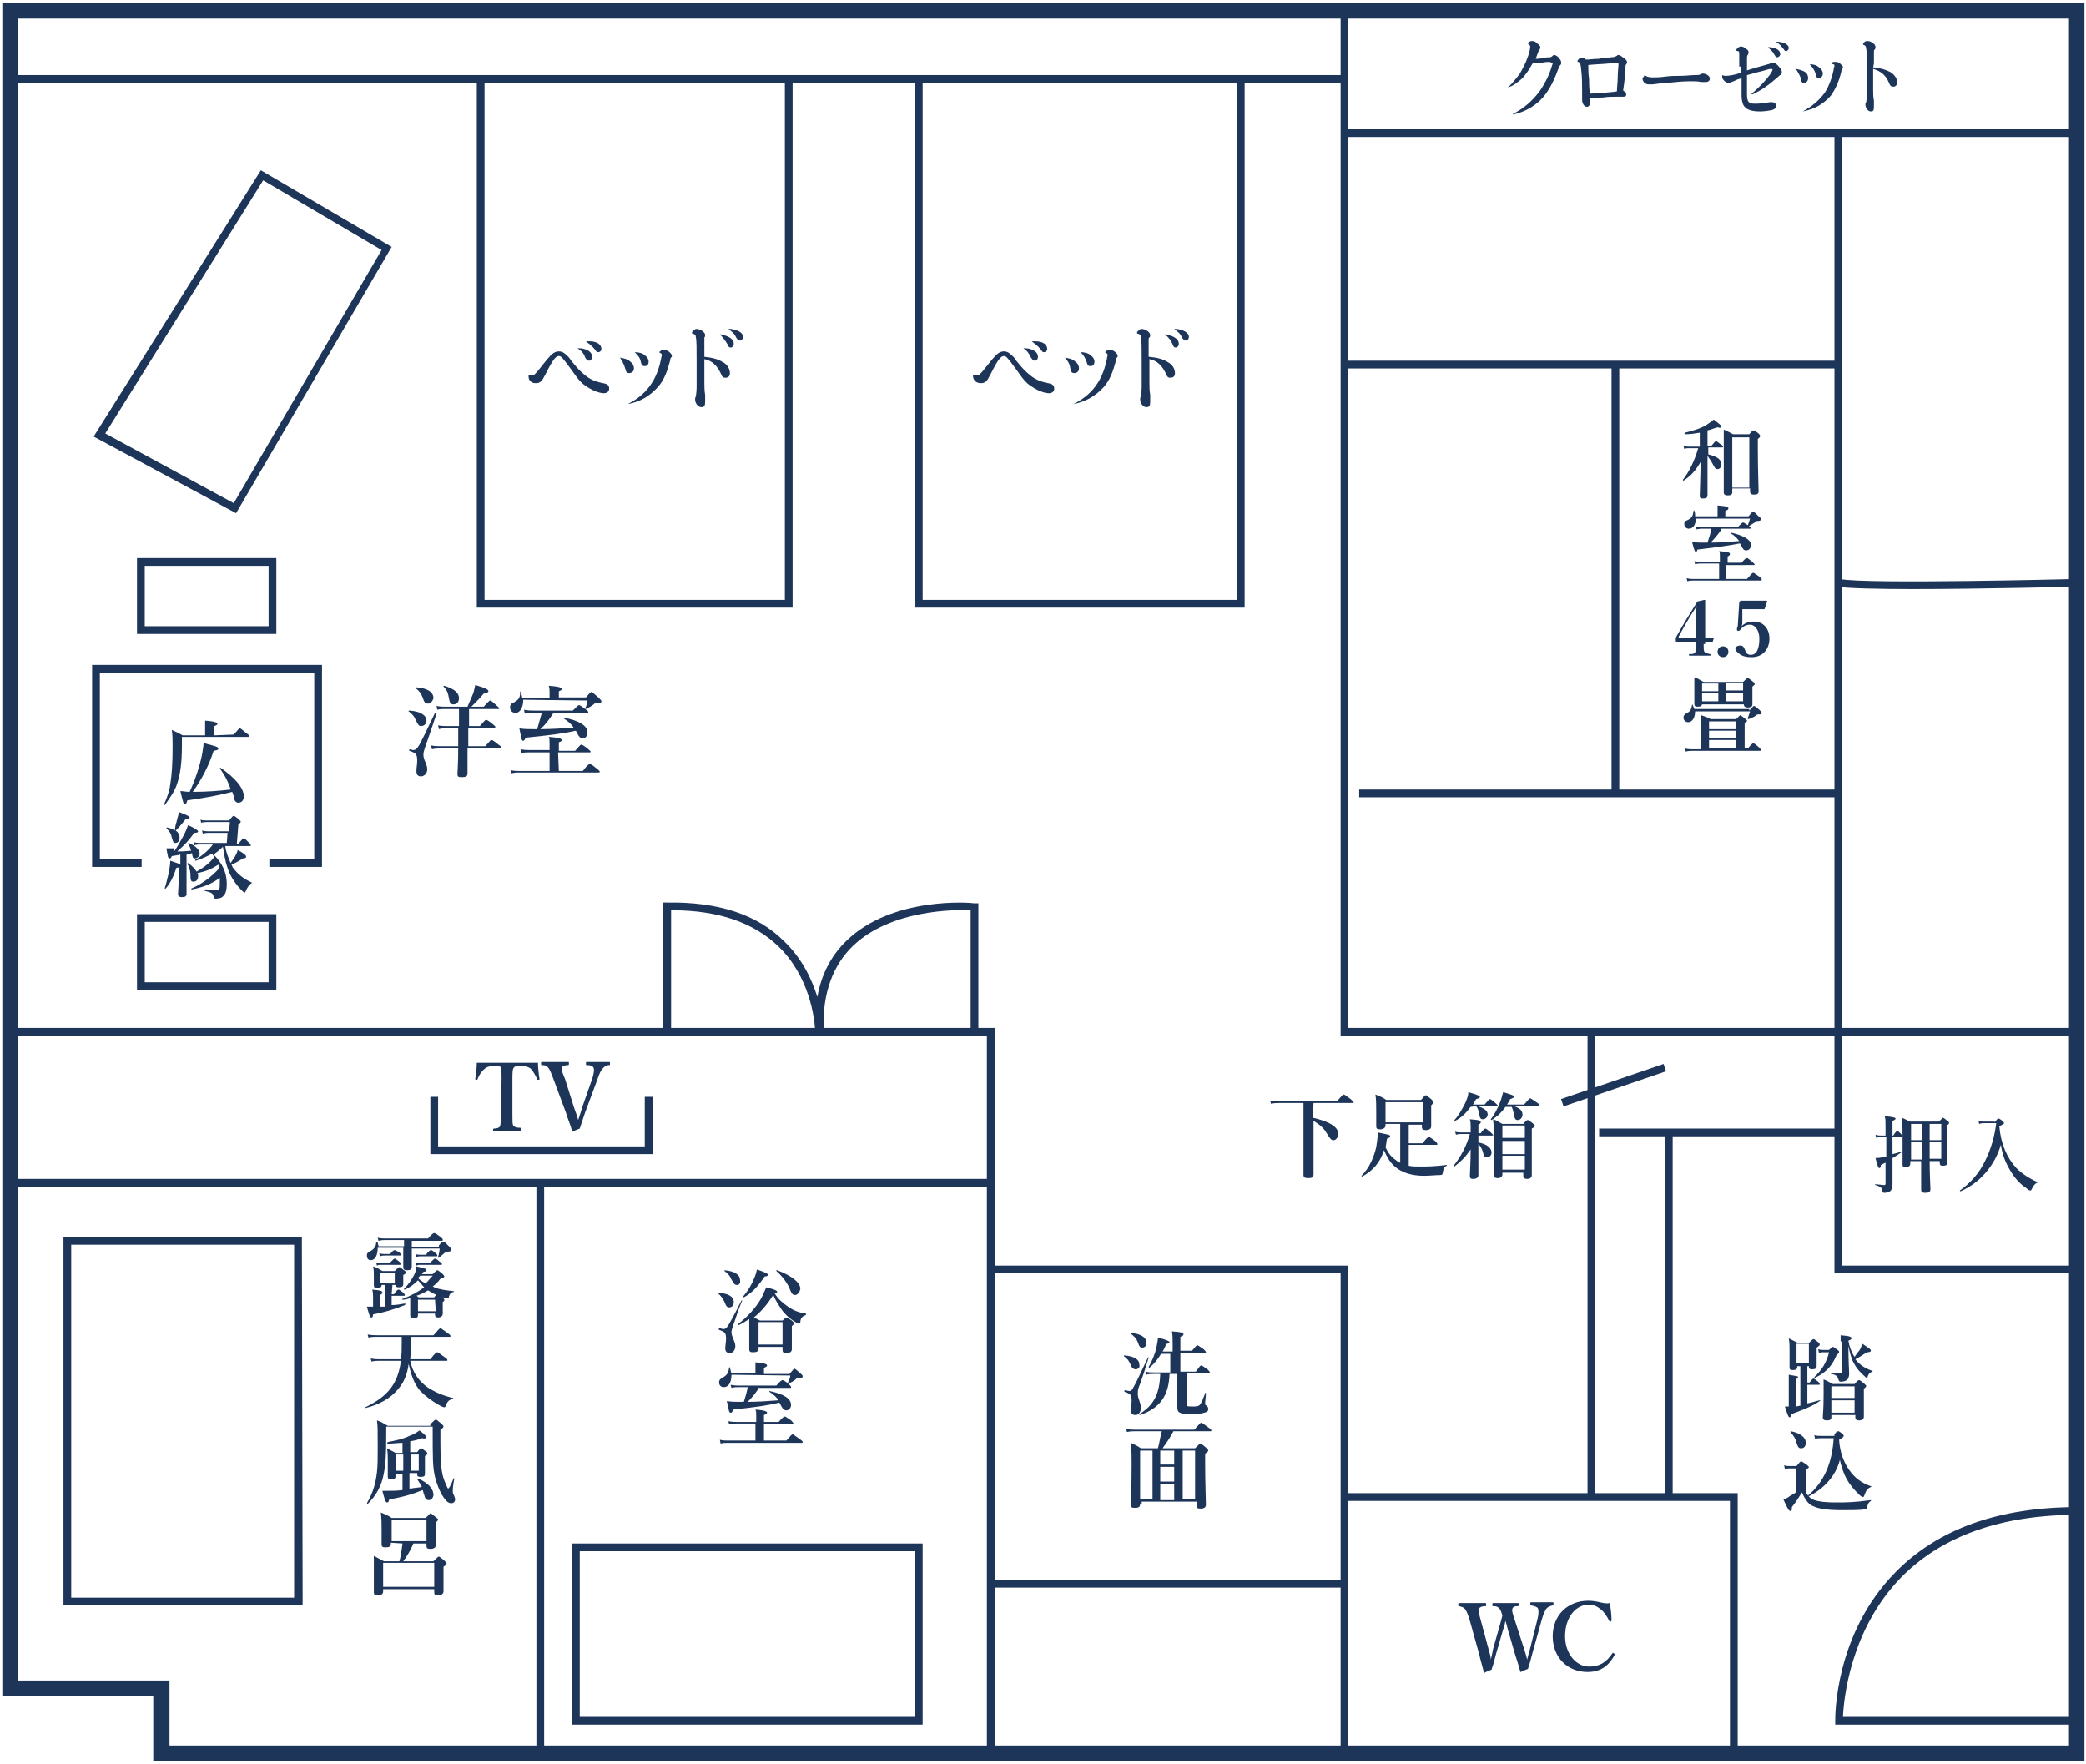 <?xml version="1.0" encoding="utf-8"?>
<!-- Generator: Adobe Illustrator 26.5.0, SVG Export Plug-In . SVG Version: 6.00 Build 0)  -->
<svg version="1.1" id="レイヤー_1" xmlns="http://www.w3.org/2000/svg" xmlns:xlink="http://www.w3.org/1999/xlink" x="0px"
	 y="0px" viewBox="0 0 269.5 227.9" style="enable-background:new 0 0 269.5 227.9;" xml:space="preserve">
<style type="text/css">
	.st0{display:none;}
	.st1{fill:#1E355A;}
</style>
<g id="レイヤー_1_00000166637263318713594240000005577415423549879967_" class="st0">
</g>
<g id="レイヤー_2_00000094589372682772360040000008682164103393903763_">
	<path class="st1" d="M269.3,227.5H19.8v-8.4H0.3V0.4h269V227.5z M21.8,225.5h245.5V2.4H2.3v214.7h19.6v8.4L21.8,225.5L21.8,225.5z"
		/>
	<rect x="1.3" y="9.7" class="st1" width="172.4" height="1"/>
	<polygon class="st1" points="268.3,133.8 173.2,133.8 173.2,1.4 174.2,1.4 174.2,132.8 268.3,132.8 	"/>
	<rect x="173.7" y="16.7" class="st1" width="94.6" height="1"/>
	<polygon class="st1" points="268.3,164.5 237,164.5 237,17.2 238,17.2 238,163.5 268.3,163.5 	"/>
	<path class="st1" d="M247.1,76.1c-4.6,0-8.5-0.1-9.6-0.3l0.2-1c3.2,0.7,30.4,0,30.6,0v1C267.6,75.8,255.9,76.1,247.1,76.1z"/>
	<rect x="175.6" y="102" class="st1" width="62" height="1"/>
	<rect x="208.2" y="47.1" class="st1" width="1" height="55.5"/>
	<rect x="173.7" y="46.6" class="st1" width="63.8" height="1"/>
	<rect x="205.1" y="133.3" class="st1" width="1" height="60.1"/>
	<rect x="215.1" y="146.3" class="st1" width="1" height="47.1"/>
	<rect x="206.6" y="145.8" class="st1" width="31" height="1"/>
	<polygon class="st1" points="174.2,226.5 173.2,226.5 173.2,164.5 128,164.5 128,163.5 174.2,163.5 	"/>
	<polygon class="st1" points="224.5,226.5 223.5,226.5 223.5,193.9 173.7,193.9 173.7,192.9 224.5,192.9 	"/>
	<path class="st1" d="M268.3,222.8h-31.2v-0.5c0-0.5-0.1-11.2,7.8-19.2c5.5-5.6,13.4-8.4,23.5-8.4v1c-9.8,0-17.5,2.7-22.8,8.1
		c-6.6,6.8-7.4,15.8-7.5,18h30.2V222.8z"/>
	<rect x="128" y="204.1" class="st1" width="45.7" height="1"/>
	<polygon class="st1" points="128.5,226.5 127.5,226.5 127.5,133.8 1.3,133.8 1.3,132.8 128.5,132.8 	"/>
	<rect x="1.3" y="152.3" class="st1" width="126.8" height="1"/>
	<rect x="69.3" y="152.8" class="st1" width="1" height="73.6"/>
	<path class="st1" d="M119.2,222.8H73.9v-23.4h45.3V222.8z M74.9,221.8h43.3v-21.4H74.9V221.8z"/>
	<path class="st1" d="M39.1,207.4H8.2v-47.6H39L39.1,207.4L39.1,207.4z M9.2,206.4H38v-45.6H9.2V206.4z"/>
	<path class="st1" d="M30.5,66.3l-18.4-9.9L33.7,22l16.9,9.9L30.5,66.3z M13.6,56l16.6,9l19.1-32.7l-15.3-9L13.6,56z"/>
	<polygon class="st1" points="102.4,78.5 61.6,78.5 61.6,10.2 62.6,10.2 62.6,77.5 101.4,77.5 101.4,10.2 102.4,10.2 	"/>
	<polygon class="st1" points="160.8,78.5 118.2,78.5 118.2,10.2 119.2,10.2 119.2,77.5 159.8,77.5 159.8,10.2 160.8,10.2 	"/>
	<polygon class="st1" points="84.3,149.1 55.6,149.1 55.6,141.7 56.6,141.7 56.6,148.1 83.3,148.1 83.3,141.7 84.3,141.7 	"/>
	<g>
		<g>
			<path class="st1" d="M54.4,93.8c-0.3,0-0.4-0.2-0.7-0.8c-0.2-0.5-0.4-0.7-0.9-1.1c-0.1,0,0-0.1,0.1-0.1c1.4,0.1,2.2,0.6,2.2,1.3
				C55.1,93.5,54.8,93.8,54.4,93.8z M54.9,96.6c-0.1,0.3-0.2,0.6-0.2,0.9c0,0.7,0.5,1.2,0.5,1.9c0,0.5-0.4,0.9-0.8,0.9
				c-0.4,0-0.6-0.2-0.6-0.7c0-0.4,0.1-0.9,0.1-1.3c0-0.8-0.1-1-1-1.3c-0.1,0,0-0.2,0-0.2c0.4,0.1,0.5,0.1,0.5,0.1
				c0.2,0,0.4-0.1,0.6-0.4c0.3-0.4,1.2-2.3,2.2-4.4c0-0.1,0.2,0,0.2,0.1C55.9,93.7,55.4,95.2,54.9,96.6z M55.3,90.9
				c-0.4,0-0.5-0.2-0.7-0.8c-0.2-0.5-0.4-0.8-0.9-1.2c-0.1,0,0-0.1,0.1-0.1c1.4,0.1,2.2,0.6,2.2,1.4C55.9,90.6,55.6,90.9,55.3,90.9z
				 M60.4,91.3c0.2-0.5,0.4-0.9,0.6-1.4c0.2-0.4,0.3-0.9,0.4-1.4c1.4,0.4,1.7,0.6,1.7,0.8c0,0.1-0.1,0.2-0.6,0.3
				c-0.5,0.6-0.9,1-1.6,1.7h1.6c0.6-0.7,0.8-0.8,0.8-0.8c0.1,0,0.3,0.1,0.8,0.6c0.2,0.2,0.4,0.3,0.4,0.4s0,0.1-0.2,0.1h-3.7v2.2H62
				c0.6-0.7,0.7-0.8,0.8-0.8s0.3,0.1,0.8,0.5c0.2,0.2,0.4,0.3,0.4,0.4s0,0.1-0.2,0.1h-3.3v0.4c0,0.6,0,1.3,0,2h2.2
				c0.6-0.7,0.7-0.8,0.8-0.8s0.3,0.1,0.9,0.6c0.3,0.2,0.4,0.3,0.4,0.4s0,0.1-0.2,0.1h-4.2c0,1.4,0,2.6,0,3.2c0,0.4-0.2,0.5-0.8,0.5
				c-0.4,0-0.5-0.1-0.5-0.4s0.1-1.3,0.1-3.3h-2.4c-0.3,0-0.6,0-1,0.1l-0.1-0.5c0.4,0.1,0.8,0.1,1.1,0.1h2.4v-2.3h-1.7
				c-0.2,0-0.5,0-0.8,0.1l-0.1-0.5c0.4,0.1,0.7,0.1,1,0.1h1.7v-2.2h-1.9c-0.3,0-0.6,0-0.9,0.1l-0.1-0.5c0.4,0.1,0.8,0.1,1.1,0.1
				L60.4,91.3L60.4,91.3z M58.6,91c-0.4,0-0.5-0.2-0.6-0.8c-0.1-0.7-0.3-1.1-0.7-1.5c0-0.1,0-0.1,0.1-0.1c1.3,0.4,1.9,0.9,1.9,1.6
				C59.3,90.7,59,91,58.6,91z"/>
			<path class="st1" d="M67.6,90.4c0,1-0.4,1.7-1,1.7c-0.4,0-0.7-0.3-0.7-0.7c0-0.3,0.1-0.5,0.4-0.6c0.7-0.4,0.9-0.6,0.9-1.4
				c0-0.1,0.1-0.1,0.1,0c0.1,0.3,0.1,0.5,0.2,0.8H71v-0.8c0-0.2,0-0.5-0.1-0.8c1.5,0.1,1.7,0.3,1.7,0.4s-0.1,0.2-0.4,0.3v0.8h3.5
				c0.5-0.6,0.6-0.7,0.7-0.7s0.2,0.1,0.9,0.7c0.3,0.3,0.4,0.4,0.4,0.5c0,0.2-0.1,0.2-0.5,0.2c-0.2,0-0.3,0-0.5,0.2
				c-0.4,0.3-0.6,0.4-1,0.6c-0.1,0-0.1-0.1-0.1-0.1c0.2-0.4,0.3-0.7,0.3-1L67.6,90.4L67.6,90.4z M72.2,99.6h3.1
				c0.6-0.8,0.8-0.9,0.9-0.9s0.3,0.1,0.9,0.6c0.3,0.2,0.4,0.4,0.4,0.4s0,0.1-0.2,0.1H67c-0.3,0-0.5,0-0.9,0.1L66,99.5
				c0.4,0.1,0.8,0.1,1.1,0.1H71v-2.4h-2.7c-0.3,0-0.6,0-0.9,0.1l-0.1-0.5c0.5,0.1,0.9,0.1,1.2,0.1H71v-0.8c0-0.5,0-0.7-0.1-0.9
				c1.5,0.1,1.7,0.3,1.7,0.4s-0.1,0.2-0.4,0.3V97h2.1c0.6-0.7,0.7-0.8,0.8-0.8c0.1,0,0.3,0.1,0.8,0.5c0.2,0.2,0.4,0.3,0.4,0.4
				s0,0.1-0.2,0.1h-4L72.2,99.6L72.2,99.6z M71.5,92.1c-0.5,0.8-1,1.5-1.7,2.1c1.4,0,2.9-0.1,4.3-0.2c-0.3-0.5-0.7-0.8-1.3-1.2
				c-0.1,0,0-0.1,0-0.1c2.1,0.4,3.1,1.1,3.1,1.9c0,0.5-0.3,0.8-0.6,0.8c-0.3,0-0.5-0.2-0.8-0.8c0-0.1-0.1-0.1-0.1-0.2
				c-1.8,0.4-3.5,0.6-6.5,0.9c-0.1,0.3-0.2,0.4-0.3,0.4c-0.2,0-0.2-0.1-0.5-1.6c0.7,0.1,1.1,0.1,1.8,0.1h0.5
				c0.2-0.7,0.4-1.4,0.6-2.1h-1.3c-0.3,0-0.6,0-0.9,0.1l-0.1-0.5c0.5,0.1,0.9,0.1,1.2,0.1H74c0.6-0.6,0.7-0.7,0.8-0.7
				c0.1,0,0.3,0.1,0.8,0.5c0.3,0.2,0.4,0.3,0.4,0.4s0,0.1-0.2,0.1L71.5,92.1L71.5,92.1z"/>
		</g>
	</g>
	<g>
		<g>
			<path class="st1" d="M68.3,48.4c0.2,0.1,0.2,0.1,0.4,0.1c0.3,0,0.5-0.2,1.2-1.1c0.5-0.6,0.7-0.9,0.9-1.1c0.5-0.6,0.9-0.9,1.4-0.9
				c0.3,0,0.6,0.1,0.9,0.4c0.2,0.2,0.4,0.3,0.7,0.8c0.8,1,1.2,1.4,1.7,1.8c0.7,0.6,1.4,0.9,2.4,1.1c0.6,0.1,0.8,0.3,0.8,0.7
				s-0.3,0.6-0.7,0.6c-0.6,0-1.6-0.4-2.4-1c-0.5-0.3-0.9-0.8-1.4-1.5c-0.2-0.3-0.5-0.7-1.1-1.5c-0.4-0.5-0.6-0.8-0.9-0.8
				c-0.4,0-0.8,0.5-1.7,2.3c-0.5,1-0.7,1.2-1.3,1.2S68.2,49.1,68.3,48.4C68.2,48.5,68.2,48.5,68.3,48.4
				C68.2,48.4,68.2,48.4,68.3,48.4z M74.6,45c0.1,0,0.3,0,0.4,0c0.9,0.1,1.5,0.5,1.5,1.1c0,0.3-0.2,0.5-0.4,0.5
				c-0.2,0-0.3-0.1-0.5-0.4C75.4,45.6,75.1,45.3,74.6,45L74.6,45z M75.7,44.1c0.2,0,0.3,0,0.5,0c0.9,0,1.5,0.4,1.5,1
				c0,0.2-0.2,0.4-0.4,0.4c-0.2,0-0.2,0-0.4-0.3C76.5,44.7,76.2,44.5,75.7,44.1C75.7,44.2,75.7,44.1,75.7,44.1z"/>
			<path class="st1" d="M80.1,46.2c0.5,0.1,1,0.2,1.3,0.5c0.3,0.2,0.5,0.5,0.5,0.9s-0.3,0.6-0.6,0.6c-0.3,0-0.4-0.1-0.5-0.5
				C80.6,47,80.4,46.7,80.1,46.2C80,46.2,80,46.2,80.1,46.2z M81.1,52.2c1.4-0.7,2.4-1.6,3.1-2.7c0.6-0.9,1-2.1,1.2-3.1
				c0-0.2,0.1-0.4,0.1-0.5s0-0.2-0.2-0.3c-0.1,0-0.1,0-0.1-0.1s0.1-0.1,0.2-0.2c0.1-0.1,0.3-0.1,0.4-0.1c0.2,0,0.5,0.1,0.7,0.3
				s0.3,0.3,0.3,0.5c0,0.1,0,0.1-0.1,0.2c-0.1,0.1-0.1,0.1-0.1,0.3C86.2,48,85.8,49.1,85,50C84,51.1,82.8,51.9,81.1,52.2
				C81.1,52.3,81.1,52.2,81.1,52.2z M82,45.5c0.4,0,1,0.1,1.3,0.4c0.3,0.2,0.5,0.5,0.5,0.8c0,0.4-0.2,0.6-0.5,0.6s-0.4-0.1-0.5-0.5
				C82.7,46.2,82.4,45.9,82,45.5L82,45.5z"/>
			<path class="st1" d="M91,46.1c1,0.1,1.8,0.3,2.4,0.7c0.6,0.3,0.9,0.9,0.9,1.4c0,0.4-0.2,0.6-0.6,0.6c-0.3,0-0.4-0.1-0.6-0.6
				c-0.5-1-1.1-1.6-2.1-1.8V47c0,0.7,0,1.6,0,2.3c0,0.6,0,1.2,0.1,1.7c0,0.5,0,0.8,0,0.9c0,0.5-0.1,0.7-0.5,0.7s-0.8-0.5-0.8-1
				c0-0.1,0-0.2,0.1-0.4c0-0.1,0.1-0.6,0.1-1.2c0-0.9,0-2.1,0-3.3c0-1.7,0-2.7-0.1-3.1c0-0.3-0.1-0.4-0.4-0.5c-0.1,0-0.1,0-0.1-0.1
				s0-0.1,0.1-0.2c0.2-0.2,0.3-0.3,0.5-0.3s0.5,0.1,0.8,0.3c0.2,0.2,0.3,0.3,0.3,0.5c0,0.1,0,0.2-0.1,0.3c0,0.1,0,0.2,0,0.4
				c0,0.5,0,1.2,0,1.6C91,45.6,91,46.1,91,46.1z M93,43.2c0.1,0,0.3,0,0.5,0.1c0.8,0.2,1.3,0.6,1.3,1.1c0,0.3-0.2,0.5-0.4,0.5
				c-0.2,0-0.3-0.1-0.4-0.4C93.7,44,93.4,43.6,93,43.2C92.9,43.3,93,43.2,93,43.2z M94.1,42.5c0.1,0,0.2,0,0.3,0
				c0.9,0.1,1.6,0.5,1.6,1c0,0.3-0.2,0.5-0.4,0.5c-0.2,0-0.3-0.1-0.5-0.4C94.9,43.1,94.6,42.9,94.1,42.5L94.1,42.5z"/>
		</g>
	</g>
	<g>
		<g>
			<path class="st1" d="M125.8,48.4c0.2,0.1,0.2,0.1,0.4,0.1c0.3,0,0.5-0.2,1.2-1.1c0.5-0.6,0.7-0.9,0.9-1.1
				c0.5-0.6,0.9-0.9,1.4-0.9c0.3,0,0.6,0.1,0.9,0.4c0.2,0.2,0.4,0.3,0.7,0.8c0.8,1,1.2,1.4,1.7,1.8c0.7,0.6,1.4,0.9,2.4,1.1
				c0.6,0.1,0.8,0.3,0.8,0.7s-0.3,0.6-0.7,0.6c-0.6,0-1.6-0.4-2.4-1c-0.5-0.3-0.9-0.8-1.4-1.5c-0.2-0.3-0.5-0.7-1.1-1.5
				c-0.4-0.5-0.6-0.8-0.9-0.8c-0.4,0-0.8,0.5-1.7,2.3c-0.5,1-0.7,1.2-1.3,1.2c-0.6,0-1-0.4-1-1C125.8,48.5,125.8,48.5,125.8,48.4
				L125.8,48.4z M132.2,45c0.1,0,0.3,0,0.4,0c0.9,0.1,1.5,0.5,1.5,1.1c0,0.3-0.2,0.5-0.4,0.5s-0.3-0.1-0.5-0.4
				C132.9,45.6,132.7,45.3,132.2,45L132.2,45z M133.3,44.1c0.2,0,0.3,0,0.5,0c0.9,0,1.5,0.4,1.5,1c0,0.2-0.2,0.4-0.4,0.4
				s-0.2,0-0.4-0.3C134.1,44.7,133.8,44.5,133.3,44.1C133.2,44.2,133.3,44.1,133.3,44.1z"/>
			<path class="st1" d="M137.6,46.2c0.5,0.1,1,0.2,1.3,0.5c0.3,0.2,0.5,0.5,0.5,0.9s-0.3,0.6-0.6,0.6s-0.4-0.1-0.5-0.5
				C138.2,47,138,46.7,137.6,46.2L137.6,46.2z M138.7,52.2c1.4-0.7,2.4-1.6,3.1-2.7c0.6-0.9,1-2.1,1.2-3.1c0-0.2,0.1-0.4,0.1-0.5
				s0-0.2-0.2-0.3c-0.1,0-0.1,0-0.1-0.1s0.1-0.1,0.2-0.2c0.1-0.1,0.3-0.1,0.4-0.1c0.2,0,0.5,0.1,0.7,0.3s0.3,0.3,0.3,0.5
				c0,0.1,0,0.1-0.1,0.2c-0.1,0.1-0.1,0.1-0.1,0.3c-0.4,1.5-0.8,2.6-1.6,3.5C141.6,51.1,140.3,51.9,138.7,52.2
				C138.7,52.3,138.6,52.2,138.7,52.2z M139.6,45.5c0.4,0,1,0.1,1.3,0.4c0.3,0.2,0.5,0.5,0.5,0.8c0,0.4-0.2,0.6-0.5,0.6
				s-0.4-0.1-0.5-0.5C140.2,46.2,140,45.9,139.6,45.5C139.5,45.5,139.5,45.5,139.6,45.5z"/>
			<path class="st1" d="M148.5,46.1c1,0.1,1.8,0.3,2.4,0.7c0.6,0.3,0.9,0.9,0.9,1.4c0,0.4-0.2,0.6-0.6,0.6c-0.3,0-0.4-0.1-0.6-0.6
				c-0.5-1-1.1-1.6-2.1-1.8V47c0,0.7,0,1.6,0,2.3c0,0.6,0,1.2,0.1,1.7c0,0.5,0,0.8,0,0.9c0,0.5-0.1,0.7-0.5,0.7s-0.8-0.5-0.8-1
				c0-0.1,0-0.2,0.1-0.4c0-0.1,0.1-0.6,0.1-1.2c0-0.9,0-2.1,0-3.3c0-1.7,0-2.7-0.1-3.1c0-0.3-0.1-0.4-0.4-0.5c-0.1,0-0.1,0-0.1-0.1
				s0-0.1,0.1-0.2c0.2-0.2,0.3-0.3,0.5-0.3s0.5,0.1,0.8,0.3c0.2,0.2,0.3,0.3,0.3,0.5c0,0.1,0,0.2-0.1,0.3s-0.1,0.1-0.1,0.3
				c0,0.5,0,1.2,0,1.6v0.6H148.5z M150.5,43.2c0.1,0,0.3,0,0.5,0.1c0.8,0.2,1.3,0.6,1.3,1.1c0,0.3-0.2,0.5-0.4,0.5s-0.3-0.1-0.4-0.4
				C151.3,44,151,43.6,150.5,43.2C150.5,43.3,150.5,43.2,150.5,43.2z M151.7,42.5c0.1,0,0.2,0,0.3,0c0.9,0.1,1.6,0.5,1.6,1
				c0,0.3-0.2,0.5-0.4,0.5s-0.3-0.1-0.5-0.4C152.5,43.1,152.2,42.9,151.7,42.5C151.6,42.5,151.6,42.5,151.7,42.5z"/>
		</g>
	</g>
	<g>
		<g>
			<path class="st1" d="M169.6,144.4c2.2,0.5,3.3,1.2,3.3,2.1c0,0.4-0.3,0.8-0.6,0.8s-0.4-0.1-0.9-0.9c-0.4-0.7-0.9-1.1-1.7-1.6v2.9
				c0,2.2,0,3.1,0,4c0,0.4-0.2,0.5-0.7,0.5c-0.4,0-0.6-0.1-0.6-0.4c0-0.3,0-2.1,0-4.1v-5.2h-3.1c-0.3,0-0.7,0-1.1,0.1l-0.1-0.4
				c0.5,0.1,0.9,0.1,1.3,0.1h7.3c0.7-0.8,0.8-0.9,0.9-0.9c0.1,0,0.2,0.1,0.9,0.6c0.3,0.3,0.4,0.4,0.4,0.4s0,0.1-0.2,0.1h-5
				L169.6,144.4L169.6,144.4z"/>
			<path class="st1" d="M182,147.7h1.8c0.5-0.7,0.7-0.8,0.8-0.8s0.3,0.1,0.8,0.5c0.2,0.2,0.3,0.3,0.3,0.4s0,0.1-0.2,0.1H182v2.7
				c0.4,0.1,0.9,0.1,1.5,0.1c0.9,0,1.7,0,3.4-0.2c0.1,0,0,0.1,0,0.1c-0.4,0.2-0.4,0.4-0.5,0.9c0,0.2-0.1,0.3-0.3,0.3
				c-0.5,0-1.5,0.1-2.1,0.1c-1.6,0-2.9-0.4-3.8-1.2c-0.6-0.5-1-1.2-1.4-2.1c-0.5,1.6-1.4,2.6-2.8,3.4c0,0-0.2-0.1-0.1-0.1
				c1-1,1.6-2.4,1.9-3.7c0.1-0.6,0.2-1.3,0.2-1.9c1.4,0.3,1.6,0.3,1.6,0.5c0,0.1-0.1,0.2-0.4,0.3c-0.1,0.4-0.1,0.8-0.2,1.1
				c0.4,0.9,0.8,1.3,1.5,1.8c0.1,0.1,0.3,0.2,0.4,0.2v-5H179v0.2c0,0.3-0.3,0.5-0.7,0.5s-0.5-0.1-0.5-0.4c0-0.3,0-0.7,0-1.9
				c0-0.7,0-1.5-0.1-2.2c0.7,0.3,0.8,0.3,1.4,0.7h4.5c0.4-0.5,0.5-0.6,0.6-0.6s0.2,0.1,0.7,0.5c0.2,0.2,0.3,0.3,0.3,0.4
				c0,0.1,0,0.1-0.3,0.4v0.4c0,1.2,0,2,0,2.3s-0.2,0.5-0.7,0.5c-0.3,0-0.5-0.1-0.5-0.4v-0.3H182V147.7z M183.8,142.4H179v2.6h4.8
				V142.4z"/>
			<path class="st1" d="M191,147.8c0,1.4,0,3.4,0,4c0,0.3-0.2,0.5-0.7,0.5c-0.3,0-0.4-0.1-0.4-0.4c0-0.4,0.1-1.8,0.1-3.4
				c-0.7,1-1.2,1.5-2.1,2.2l-0.1-0.1c1-1.3,1.6-2.4,2.1-4.1h-1.1c-0.2,0-0.4,0-0.7,0.1l-0.1-0.4c0.3,0.1,0.5,0.1,0.8,0.1h1.2v-0.6
				c0-0.5,0-0.7-0.1-1.1c1.4,0.1,1.4,0.2,1.4,0.4c0,0.1-0.1,0.2-0.3,0.3v1.1h0.3c0.4-0.6,0.6-0.6,0.6-0.6c0.1,0,0.2,0.1,0.7,0.5
				c0.2,0.2,0.3,0.3,0.3,0.3c0,0.1,0,0.1-0.2,0.1H191v0.9c1.1,0.2,1.7,0.7,1.7,1.3c0,0.3-0.2,0.6-0.6,0.6c-0.3,0-0.4-0.1-0.5-0.6
				C191.5,148.5,191.3,148.1,191,147.8L191,147.8L191,147.8z M190,143c-0.6,0.8-1.2,1.4-2,1.8c0,0-0.2-0.1-0.1-0.1
				c0.5-0.5,1-1.4,1.4-2.2c0.2-0.5,0.4-0.9,0.4-1.4c1.1,0.3,1.5,0.5,1.5,0.6s-0.1,0.2-0.5,0.3c-0.1,0.2-0.3,0.5-0.4,0.7h1.5
				c0.5-0.6,0.6-0.7,0.7-0.7c0.1,0,0.2,0.1,0.7,0.5c0.2,0.2,0.3,0.3,0.3,0.3s0,0.1-0.2,0.1h-2.4c0.9,0.3,1.3,0.6,1.3,1.1
				c0,0.3-0.3,0.6-0.6,0.6s-0.4-0.1-0.5-0.7c-0.1-0.5-0.2-0.8-0.4-1L190,143L190,143z M194.5,143c-0.5,0.7-1,1.2-1.8,1.7
				c0,0-0.1,0-0.1-0.1c0.4-0.5,0.9-1.4,1.2-2.2c0.2-0.5,0.3-1,0.4-1.3c1,0.3,1.4,0.4,1.4,0.6c0,0.1-0.2,0.2-0.5,0.3
				c-0.1,0.3-0.3,0.5-0.4,0.7h2.2c0.6-0.7,0.7-0.8,0.8-0.8s0.2,0.1,0.8,0.5c0.3,0.2,0.4,0.3,0.4,0.4s0,0.1-0.2,0.1h-3.1
				c0.8,0.3,1.1,0.6,1.1,1.1c0,0.4-0.3,0.7-0.6,0.7s-0.4-0.1-0.5-0.7c-0.1-0.5-0.2-0.8-0.3-1H194.5z M194.1,151.4v0.3
				c0,0.3-0.2,0.5-0.6,0.5c-0.3,0-0.5-0.1-0.5-0.4c0-0.5,0-1.7,0-4.6c0-1.1,0-1.6-0.1-2.6c0.6,0.2,0.6,0.3,1.2,0.6h2.7
				c0.4-0.5,0.5-0.5,0.6-0.5s0.2,0.1,0.6,0.4c0.2,0.2,0.3,0.3,0.3,0.3c0,0.1,0,0.2-0.4,0.4v1c0,2.6,0,4.4,0,5c0,0.3-0.2,0.5-0.6,0.5
				c-0.3,0-0.5-0.1-0.5-0.4v-0.4h-2.7V151.4z M197,145.4h-2.9v1.6h2.9V145.4z M197,147.4h-2.9v1.7h2.9V147.4z M197,149.3h-2.9v1.8
				h2.9V149.3z"/>
		</g>
	</g>
	<rect x="201.5" y="139.6" transform="matrix(0.946 -0.324 0.324 0.946 -34.171 75.213)" class="st1" width="14" height="1"/>
	<g>
		<g>
		</g>
	</g>
	<g>
		<g>
			<path class="st1" d="M196.9,213c0.2,0.6,0.3,1,0.4,1.4c0.1-0.4,0.2-0.8,0.4-1.5l0.9-3.6c0.2-0.7,0.2-1.2,0.1-1.5
				c-0.1-0.2-0.4-0.3-0.9-0.4c-0.1,0-0.1,0-0.1-0.2c0-0.1,0-0.2,0.1-0.2c0.4,0,1,0,1.5,0s0.9,0,1.3,0c0.1,0,0.1,0,0.1,0.2
				s0,0.2-0.1,0.2c-0.4,0.1-0.6,0.2-0.8,0.4c-0.2,0.3-0.4,0.7-0.6,1.4l-1.2,4.3c-0.3,1.2-0.4,1.5-0.6,2.1c-0.8,0.3-0.9,0.4-0.9,0.4
				s-0.1,0-0.1-0.1c-0.2-0.7-0.4-1.4-0.7-2.3l-0.9-3.1c-0.1-0.4-0.2-0.8-0.3-1.1c-0.1,0.3-0.1,0.7-0.3,1.1l-0.9,3.1
				c-0.3,1.2-0.4,1.5-0.6,2.1c-0.8,0.3-0.9,0.4-0.9,0.4s-0.1,0-0.1-0.1c-0.2-0.8-0.4-1.4-0.6-2.3l-1.2-4.3c-0.2-0.7-0.4-1.2-0.6-1.5
				c-0.2-0.2-0.3-0.3-0.8-0.4c-0.1,0-0.1,0-0.1-0.2s0-0.2,0.1-0.2c0.6,0,1.1,0,1.6,0s1.3,0,1.8,0c0.1,0,0.1,0,0.1,0.2s0,0.2-0.1,0.2
				c-0.4,0-0.7,0.1-0.8,0.3c-0.1,0.3,0,0.8,0.2,1.5l1,3.7c0.2,0.7,0.3,1,0.3,1.4c0.1-0.4,0.2-0.8,0.3-1.4l0.8-2.8
				c0.2-0.7,0.3-1.1,0.4-1.5c-0.1-0.3-0.2-0.7-0.4-0.9s-0.3-0.3-0.8-0.3c-0.1,0-0.1,0-0.1-0.2c0-0.1,0-0.2,0.1-0.2
				c0.5,0,1.1,0,1.6,0s1,0,1.6,0c0.1,0,0.1,0,0.1,0.2c0,0.1,0,0.2-0.1,0.2c-0.5,0-0.6,0.1-0.7,0.3c-0.1,0.3,0,0.6,0.3,1.5L196.9,213
				z"/>
			<path class="st1" d="M208.2,209.3c0,0.1,0,0.1-0.1,0.2c-0.1,0-0.1,0-0.2-0.1c-0.3-0.6-0.6-1.1-1.1-1.5s-1-0.6-1.5-0.6
				c-1.7,0-3.1,1.6-3.1,4.1c0,2.2,1.4,3.9,3.1,3.9c1.3,0,2.2-0.5,3-1.7c0-0.1,0.1-0.1,0.2,0c0.1,0,0.1,0.1,0.1,0.2
				c-0.7,1.3-1.7,2.2-3.5,2.2c-2.6,0-4.5-1.9-4.5-4.6c0-2.7,1.9-4.6,4.6-4.6c0.6,0,1.1,0.1,1.5,0.2c0.5,0.1,0.8,0.2,1.3,0.1
				C208.1,207.9,208.2,208.7,208.2,209.3z"/>
		</g>
	</g>
	<g>
		<g>
			<path class="st1" d="M147.1,179.3c-0.1,0.3-0.1,0.5-0.1,0.8c0,0.6,0.4,1.1,0.4,1.8c0,0.5-0.3,0.9-0.7,0.9s-0.6-0.2-0.6-0.6
				c0-0.4,0.1-0.8,0.1-1.2c0-0.8-0.1-0.9-0.9-1.2c-0.1,0,0-0.2,0-0.2c0.2,0,0.4,0.1,0.6,0.1c0.2,0,0.3,0,0.6-0.6
				c0.3-0.5,0.8-1.6,1.8-3.7c0-0.1,0.2,0,0.1,0C148,176.7,147.6,178,147.1,179.3z M146.7,176.9c-0.2,0-0.3-0.1-0.5-0.3
				c-0.4-0.9-0.4-0.9-1-1.4v-0.1c1.3,0.1,2,0.5,2,1.2C147.3,176.6,147.1,176.9,146.7,176.9z M147.6,174.1c-0.3,0-0.4-0.1-0.6-0.7
				c-0.2-0.5-0.4-0.7-0.9-1.1v-0.1c1.3,0.1,2,0.6,2,1.2C148.2,173.8,147.9,174.1,147.6,174.1z M151.5,173.6c0-0.7,0-1.2-0.1-1.6
				c1.4,0.1,1.5,0.2,1.5,0.4c0,0.1-0.1,0.2-0.4,0.3v1.8h1.5c0.5-0.6,0.6-0.7,0.7-0.7c0.1,0,0.2,0.1,0.8,0.5c0.2,0.2,0.3,0.3,0.3,0.4
				s0,0.1-0.2,0.1h-3.1v2.4h2c0.5-0.7,0.6-0.8,0.7-0.8c0.1,0,0.2,0.1,0.8,0.5c0.2,0.2,0.3,0.3,0.3,0.4s0,0.1-0.2,0.1h-2.8v4
				c0,0.3,0.1,0.3,0.8,0.3c0.4,0,0.7,0,0.9-0.2s0.4-0.7,0.7-1.5c0-0.1,0.1-0.1,0.1,0c0,0.4-0.1,1-0.1,1.3c0,0.2,0,0.2,0.2,0.3
				c0.1,0.1,0.2,0.2,0.2,0.4c0,0.3-0.1,0.4-0.5,0.5c-0.3,0.1-0.9,0.2-1.6,0.2c-1.6,0-1.9-0.2-1.9-0.9c0-0.5,0-1.1,0-1.5v-2.8h-1
				c-0.1,2.8-1.2,4.4-3.8,5.3c-0.1,0-0.1-0.1-0.1-0.1c1.9-1.2,2.6-2.6,2.7-5.2H149c-0.3,0-0.6,0-0.9,0.1l-0.1-0.4
				c0.4,0.1,0.7,0.1,1.1,0.1h2.1v-2.4H150c-0.4,0.7-0.9,1.3-1.5,1.8c0,0-0.1,0-0.1-0.1c0.4-0.7,0.8-1.6,1-2.5c0.1-0.5,0.2-1,0.2-1.3
				c1.2,0.3,1.5,0.5,1.5,0.6s-0.1,0.2-0.4,0.2c-0.2,0.4-0.3,0.7-0.5,1h1.3V173.6z"/>
			<path class="st1" d="M147.3,194.3c0,0.4-0.2,0.5-0.7,0.5c-0.4,0-0.5-0.1-0.5-0.4c0-0.7,0.1-1.9,0.1-5.4c0-0.9,0-1.4-0.1-2.6
				c0.6,0.3,0.7,0.3,1.3,0.7h2.2c0.2-0.7,0.3-1.5,0.5-2.2h-3.4c-0.3,0-0.7,0-1.1,0.1l-0.1-0.4c0.5,0.1,0.9,0.1,1.3,0.1h7.5
				c0.7-0.8,0.8-0.9,0.9-0.9c0.1,0,0.2,0.1,0.9,0.6c0.3,0.2,0.4,0.3,0.4,0.4s0,0.1-0.2,0.1h-4.7c-0.4,0.8-0.9,1.5-1.4,2.2h4.2
				c0.5-0.5,0.6-0.6,0.7-0.6c0.1,0,0.2,0.1,0.7,0.5c0.2,0.2,0.3,0.3,0.3,0.4c0,0.1-0.1,0.2-0.4,0.4v1.1c0,2.8,0.1,4.8,0.1,5.5
				c0,0.3-0.2,0.5-0.7,0.5c-0.4,0-0.5-0.1-0.5-0.4V194h-7.1v0.3H147.3z M147.3,187.4v6.3h1.6v-6.3H147.3z M149.9,189.2h1.8v-1.8
				h-1.8V189.2z M151.7,189.5h-1.8v1.9h1.8V189.5z M151.7,191.7h-1.8v2.1h1.8V191.7z M154.4,187.4h-1.6v6.3h1.6V187.4z"/>
		</g>
	</g>
	<g>
		<g>
			<path class="st1" d="M94.7,171.3c-0.1,0.3-0.2,0.6-0.2,0.8c0,0.6,0.5,1.2,0.5,1.8c0,0.5-0.3,0.9-0.7,0.9c-0.4,0-0.6-0.2-0.6-0.6
				c0-0.4,0.1-0.8,0.1-1.2c0-0.8-0.1-0.9-0.9-1.2c-0.1,0,0-0.2,0-0.2c0.3,0,0.4,0.1,0.5,0.1c0.2,0,0.4,0,0.7-0.5
				c0.3-0.5,0.8-1.4,1.7-3.2c0,0,0.2,0,0.1,0C95.4,169.1,95.1,170.2,94.7,171.3z M94.2,168.9c-0.3,0-0.4-0.2-0.6-0.7
				c-0.2-0.4-0.3-0.6-0.8-1.1V167c1.3,0.1,2,0.5,2,1.2C94.8,168.6,94.6,168.9,94.2,168.9z M95.2,166c-0.3,0-0.4-0.2-0.7-0.7
				c-0.2-0.5-0.4-0.7-0.9-1.1v-0.1c1.3,0.1,2,0.6,2,1.2C95.7,165.8,95.5,166,95.2,166z M98,174.3c0,0.3-0.3,0.4-0.7,0.4
				c-0.4,0-0.5-0.1-0.5-0.4c0-0.4,0-0.9,0-2.4c0-0.4,0-0.9,0-1.5c-0.5,0.3-0.9,0.6-1.4,0.8c-0.1,0-0.1-0.1-0.1-0.1
				c1.2-0.9,2.3-2.1,3-3.3c0.3-0.5,0.5-1.1,0.7-1.5c1.1,0.3,1.4,0.4,1.4,0.6c0,0.1,0,0.1-0.3,0.2c0.4,0.7,1,1.2,1.7,1.7
				s1.5,0.8,2.3,0.9c0.1,0,0,0.1,0,0.2c-0.4,0.1-0.7,0.4-0.7,0.9c0,0.1-0.1,0.2-0.2,0.2s-0.3-0.1-0.6-0.3c-0.5-0.3-1.2-0.9-1.6-1.5
				s-0.7-1-1.1-1.9c-0.7,1.1-1.5,2.1-2.5,2.9c0.3,0.1,0.5,0.3,0.8,0.4h2.9c0.3-0.3,0.4-0.4,0.5-0.4s0.2,0.1,0.7,0.4
				c0.2,0.2,0.3,0.3,0.3,0.3c0,0.1,0,0.2-0.3,0.4v0.5c0,1.3,0,2.2,0,2.5s-0.2,0.5-0.7,0.5c-0.4,0-0.5-0.1-0.5-0.4V174H98V174.3z
				 M98.8,164.9c-0.9,1.3-1.6,2.1-2.7,2.7l-0.1-0.1c0.6-0.7,1.1-1.5,1.4-2.3c0.2-0.4,0.3-0.8,0.4-1.2c1.1,0.4,1.4,0.5,1.4,0.7
				C99.2,164.8,99.1,164.9,98.8,164.9z M101.1,170.8H98v2.9h3.1V170.8z M102.7,167.3c-0.3,0-0.4-0.2-0.6-0.6
				c-0.3-0.9-1.1-1.9-1.8-2.5c0,0,0-0.2,0.1-0.1c1.9,0.7,3,1.6,3,2.4C103.3,167,103,167.3,102.7,167.3z"/>
			<path class="st1" d="M94.5,177.6c0,0.9-0.3,1.6-1,1.6c-0.4,0-0.6-0.3-0.6-0.6s0.1-0.4,0.4-0.6c0.6-0.3,0.8-0.6,0.9-1.3
				c0-0.1,0.1-0.1,0.1,0c0.1,0.3,0.1,0.5,0.2,0.7h3.1v-0.7c0-0.2,0-0.5,0-0.7c1.4,0.1,1.5,0.3,1.5,0.4c0,0.1-0.1,0.2-0.4,0.3v0.8
				h3.3c0.5-0.6,0.6-0.7,0.6-0.7c0.1,0,0.2,0.1,0.8,0.6c0.3,0.3,0.3,0.3,0.3,0.4c0,0.2-0.1,0.2-0.5,0.2c-0.2,0-0.3,0-0.4,0.2
				c-0.4,0.3-0.6,0.4-0.9,0.5c-0.1,0-0.1,0-0.1-0.1c0.2-0.4,0.3-0.7,0.3-0.9L94.5,177.6L94.5,177.6z M98.7,186.1h2.9
				c0.6-0.7,0.7-0.8,0.8-0.8c0.1,0,0.2,0.1,0.9,0.6c0.3,0.2,0.4,0.3,0.4,0.4s0,0.1-0.2,0.1h-9.6c-0.2,0-0.5,0-0.8,0.1L93,186
				c0.4,0.1,0.7,0.1,1,0.1h3.6v-2.2h-2.5c-0.3,0-0.5,0-0.9,0.1l-0.1-0.4c0.5,0.1,0.8,0.1,1.2,0.1h2.4V183c0-0.5,0-0.7-0.1-0.9
				c1.4,0.1,1.5,0.3,1.5,0.4c0,0.1-0.1,0.2-0.4,0.3v0.9h1.9c0.5-0.6,0.7-0.7,0.8-0.7c0.1,0,0.2,0.1,0.8,0.5c0.2,0.2,0.3,0.3,0.3,0.4
				s0,0.1-0.2,0.1h-3.6L98.7,186.1L98.7,186.1z M98.1,179.2c-0.4,0.7-0.9,1.3-1.5,1.9c1.3,0,2.7-0.1,4-0.2c-0.3-0.4-0.6-0.7-1.2-1.1
				v-0.1c1.9,0.4,2.8,1,2.8,1.8c0,0.4-0.3,0.7-0.6,0.7c-0.3,0-0.5-0.2-0.8-0.8c0-0.1-0.1-0.1-0.1-0.2c-1.7,0.4-3.2,0.6-6,0.9
				c-0.1,0.3-0.1,0.4-0.3,0.4c-0.2,0-0.2-0.1-0.5-1.5c0.6,0.1,1,0.1,1.7,0.1h0.5c0.2-0.6,0.4-1.3,0.5-1.9h-1.2c-0.3,0-0.5,0-0.9,0.1
				l-0.1-0.4c0.5,0.1,0.8,0.1,1.1,0.1h4.8c0.5-0.6,0.7-0.7,0.8-0.7c0.1,0,0.3,0.1,0.8,0.5c0.2,0.2,0.3,0.3,0.3,0.4s0,0.1-0.2,0.1
				h-3.9L98.1,179.2L98.1,179.2z"/>
		</g>
	</g>
	<g>
		<g>
			<path class="st1" d="M50.6,167.2h0.3c0.3-0.5,0.5-0.6,0.6-0.6s0.2,0.1,0.6,0.4c0.1,0.1,0.2,0.2,0.2,0.3s0,0.1-0.2,0.1h-1.5v1.2
				c0.6,0,1.1-0.1,1.7-0.2c0.1,0,0.1,0.1,0,0.2c-1,0.4-2.4,0.9-4.1,1.2c0,0.3-0.1,0.4-0.2,0.4c-0.2,0-0.2,0-0.6-1.4
				c0.3,0,0.5,0,0.6,0h0.2v-1.2c0-0.3,0-0.6-0.1-1c1.2,0.1,1.3,0.2,1.3,0.4c0,0.1-0.1,0.2-0.3,0.3v1.5c0.2,0,0.4,0,0.7,0V166h-0.5
				c0,0.3-0.2,0.4-0.6,0.4c-0.3,0-0.4-0.1-0.4-0.4c0-0.2,0-0.4,0-1.2c0-0.4,0-0.8-0.1-1.2c0.6,0.2,0.7,0.3,1.2,0.6H51
				c0.4-0.4,0.5-0.5,0.6-0.5s0.2,0.1,0.6,0.4c0.2,0.1,0.2,0.2,0.2,0.3s0,0.2-0.3,0.3v0.2c0,0.5,0,0.9,0,1c0,0.3-0.2,0.4-0.6,0.4
				c-0.3,0-0.4-0.1-0.4-0.3h-0.4L50.6,167.2L50.6,167.2z M56.7,160.9c0.4-0.5,0.5-0.5,0.6-0.5s0.2,0.1,0.7,0.6
				c0.2,0.2,0.3,0.3,0.3,0.4c0,0.2-0.1,0.3-0.5,0.3c-0.2,0-0.2,0-0.4,0.2s-0.4,0.3-0.7,0.6c0,0-0.1,0-0.1-0.1
				c0.1-0.4,0.2-0.8,0.2-1.1h-3.6v0.1c0,0.9,0,1.9,0,2.2c0,0.4-0.2,0.5-0.6,0.5c-0.4,0-0.5-0.1-0.5-0.5c0-0.1,0-0.6,0-1.5v-0.9h-3.3
				c0,0.9-0.3,1.6-0.9,1.6c-0.3,0-0.5-0.2-0.5-0.6c0-0.3,0.1-0.4,0.5-0.6c0.4-0.2,0.7-0.6,0.7-1.1c0-0.1,0.1-0.1,0.2,0
				c0,0.2,0.1,0.3,0.1,0.5h3.3v-0.8h-2.4c-0.3,0-0.5,0-0.9,0.1l-0.1-0.4c0.4,0.1,0.7,0.1,1,0.1h5.5c0.5-0.6,0.7-0.7,0.8-0.7
				s0.3,0.1,0.8,0.5c0.3,0.2,0.3,0.3,0.3,0.4s0,0.1-0.2,0.1h-3.8v0.8h3.5C56.7,161.1,56.7,160.9,56.7,160.9z M50.4,163.1
				c0.4-0.4,0.5-0.5,0.6-0.5s0.2,0.1,0.6,0.4c0.1,0.1,0.2,0.2,0.2,0.3s0,0.1-0.2,0.1h-2.4c-0.2,0-0.3,0-0.5,0.1l-0.1-0.4
				c0.2,0.1,0.4,0.1,0.6,0.1h1.2C50.4,163.2,50.4,163.1,50.4,163.1z M50.4,162c0.3-0.4,0.5-0.5,0.6-0.5s0.2,0.1,0.6,0.3
				c0.1,0.1,0.2,0.2,0.2,0.3s0,0.1-0.2,0.1h-1.9c-0.2,0-0.3,0-0.6,0.1l-0.1-0.4c0.3,0.1,0.4,0.1,0.6,0.1L50.4,162L50.4,162z
				 M51,164.5h-1.9v1.3H51V164.5z M53,167.7c-0.3,0.1-0.6,0.2-1,0.2c-0.1,0-0.1-0.1,0-0.1c1.1-0.4,2-0.9,2.8-1.5
				c-0.3-0.3-0.5-0.6-0.8-0.9c-0.5,0.5-1,0.9-1.7,1.2c-0.1,0-0.1,0-0.1-0.1c0.6-0.6,1-1.2,1.3-1.8c0.2-0.4,0.3-0.7,0.3-1.1
				c1.2,0.3,1.3,0.3,1.3,0.5c0,0.1-0.1,0.2-0.4,0.2c0,0.1-0.1,0.2-0.2,0.3h1.4c0.4-0.4,0.5-0.5,0.6-0.5s0.2,0.1,0.6,0.4
				c0.2,0.2,0.3,0.3,0.3,0.4c0,0.1-0.1,0.2-0.5,0.3c-0.3,0.4-0.6,0.7-1,1c0,0,0.1,0,0.2,0.1c0.7,0.3,1.6,0.4,2.5,0.5
				c0.1,0,0.1,0.1,0,0.1c-0.4,0.1-0.5,0.3-0.6,0.6c0,0.2-0.1,0.2-0.2,0.2c-0.1,0-0.2,0-0.6-0.1c0.2,0.2,0.2,0.3,0.2,0.4
				s-0.1,0.1-0.2,0.2v0.3c0,0.6,0,1.1,0,1.2c0,0.3-0.2,0.5-0.6,0.5c-0.3,0-0.4-0.1-0.4-0.4v-0.1H54v0.2c0,0.3-0.2,0.4-0.6,0.4
				c-0.3,0-0.4-0.1-0.4-0.4c0-0.2,0-0.4,0-1.3V167.7z M55.6,163.1c0.4-0.4,0.5-0.5,0.6-0.5s0.3,0.1,0.6,0.4c0.2,0.1,0.3,0.2,0.3,0.3
				s0,0.1-0.2,0.1h-2.6c-0.2,0-0.3,0-0.5,0.1l-0.1-0.4c0.3,0.1,0.4,0.1,0.6,0.1h1.3C55.6,163.2,55.6,163.1,55.6,163.1z M55.1,162
				c0.3-0.4,0.5-0.5,0.6-0.5s0.2,0.1,0.6,0.4c0.1,0.1,0.2,0.2,0.2,0.3s0,0.1-0.2,0.1h-2c-0.2,0-0.3,0-0.5,0.1l-0.1-0.4
				c0.2,0.1,0.4,0.1,0.6,0.1h0.8C55.1,162.1,55.1,162,55.1,162z M56.1,167.6c0.1-0.2,0.2-0.2,0.3-0.3c-0.4-0.2-0.8-0.4-1.1-0.6
				c-0.5,0.3-0.9,0.5-1.5,0.7c0.1,0,0.1,0.1,0.3,0.2L56.1,167.6L56.1,167.6z M56.2,167.9H54v1.5h2.3L56.2,167.9L56.2,167.9z
				 M54.3,164.8c-0.1,0.1-0.2,0.2-0.3,0.3c0.3,0.3,0.6,0.5,1,0.7c0.3-0.3,0.6-0.7,0.9-1H54.3z"/>
			<path class="st1" d="M53,175.8c0.3,1.5,1.1,2.6,2.2,3.4c0.9,0.6,2,1.1,3.3,1.4c0.1,0,0.1,0.1,0,0.1c-0.6,0.2-0.7,0.4-0.9,0.9
				c-0.1,0.2-0.1,0.2-0.2,0.2c-0.1,0-0.4-0.1-0.7-0.3c-0.9-0.5-1.7-1.1-2.4-1.8c-0.8-0.9-1.2-2.1-1.5-3.5c-0.2,1.5-0.7,2.5-1.4,3.3
				c-1,1.2-2.5,2-4.2,2.4c-0.1,0-0.1-0.1,0-0.1c2.9-1.4,4.2-3,4.6-6H49c-0.3,0-0.6,0-1,0.1l-0.1-0.4c0.5,0.1,0.8,0.1,1.1,0.1h2.8
				c0.1-0.7,0.1-1.4,0.1-2.2c0-0.1,0-0.4,0-0.7h-3.2c-0.3,0-0.7,0-1.1,0.1l-0.1-0.4c0.5,0.1,0.9,0.1,1.3,0.1H56
				c0.7-0.8,0.8-0.9,0.9-0.9c0.1,0,0.2,0.1,0.9,0.6c0.3,0.2,0.4,0.3,0.4,0.4s0,0.1-0.2,0.1h-4.9c0,0.9,0,1.9-0.1,2.9h2.6
				c0.6-0.8,0.8-0.9,0.9-0.9c0.1,0,0.2,0.1,0.9,0.6c0.3,0.2,0.4,0.3,0.4,0.4s0,0.1-0.2,0.1L53,175.8L53,175.8z"/>
			<path class="st1" d="M55.6,184c0.5-0.5,0.6-0.6,0.7-0.6c0.1,0,0.2,0.1,0.7,0.5c0.2,0.2,0.3,0.3,0.3,0.4c0,0.1-0.1,0.2-0.4,0.4
				c0,1,0,1.1,0,1.8c0,2.4,0.1,3.9,0.6,5c0.2,0.4,0.3,0.8,0.4,0.8c0.1,0,0.3-0.3,0.7-1.3c0-0.1,0.1,0,0.1,0c-0.2,1-0.2,1.4-0.2,1.7
				c0,0.1,0,0.2,0.2,0.6c0,0.1,0.1,0.2,0.1,0.4c0,0.3-0.2,0.5-0.5,0.5s-0.6-0.2-0.8-0.5c-0.5-0.6-1-1.7-1.3-2.9
				c-0.3-1.3-0.3-2.2-0.3-6.5h-6v0.9c0,2.9-0.1,4.1-0.3,5.1c-0.3,1.7-1,2.9-2.1,4l-0.1-0.1c0.7-1.2,1.1-2.3,1.3-4
				c0.1-0.9,0.1-1.9,0.1-3.2c0-2.2,0-2.9-0.1-3.5c0.6,0.2,0.7,0.3,1.4,0.7h5.5C55.6,184.2,55.6,184,55.6,184z M53.1,192.3
				c0.5-0.1,0.9-0.1,1.4-0.2c-0.2-0.4-0.4-0.7-0.6-1L54,191c1.4,0.6,2,1.4,2,2.1c0,0.4-0.3,0.7-0.6,0.7s-0.5-0.2-0.6-0.7
				c-0.1-0.2-0.1-0.4-0.2-0.6c-1.2,0.5-2.5,0.9-4.3,1.2c-0.1,0.3-0.1,0.4-0.3,0.4s-0.3-0.4-0.6-1.5c0.2,0,0.3,0,0.4,0
				c0.7,0,1.5,0,2.2-0.1v-2.1h-0.9v0.3c0,0.3-0.1,0.4-0.6,0.4c-0.3,0-0.4-0.1-0.4-0.3s0-0.8,0-2.1c0-0.5,0-1-0.1-1.6
				c0.5,0.3,0.6,0.3,1.1,0.6H52v-1.3c-0.6,0-1.2,0.1-1.9,0.1c-0.1,0-0.1-0.1,0-0.2c1-0.2,2-0.4,2.8-0.8c0.6-0.2,1-0.5,1.3-0.7
				c0.8,0.6,0.9,0.8,0.9,0.9c0,0.1-0.2,0.2-0.6,0.1c-0.5,0.2-0.9,0.3-1.5,0.4v1.4h0.9c0.3-0.4,0.4-0.5,0.5-0.5s0.2,0.1,0.6,0.4
				c0.2,0.1,0.2,0.2,0.2,0.3s-0.1,0.2-0.3,0.3v0.4c0,1,0,1.7,0,1.9c0,0.3-0.1,0.4-0.6,0.4c-0.3,0-0.4-0.1-0.4-0.3v-0.2h-1v2
				L53.1,192.3L53.1,192.3z M52.1,190v-2.1h-0.9v2.1H52.1z M54.1,190v-2.1h-1v2.1H54.1z"/>
			<path class="st1" d="M50.5,199.3v0.1c0,0.4-0.2,0.5-0.7,0.5c-0.4,0-0.5-0.1-0.5-0.4c0-0.3,0-0.7,0-1.9c0-0.7,0-1.5-0.1-2.2
				c0.7,0.3,0.8,0.3,1.4,0.7H55c0.5-0.5,0.6-0.6,0.6-0.6c0.1,0,0.2,0.1,0.7,0.5c0.2,0.2,0.3,0.2,0.3,0.3s-0.1,0.2-0.3,0.4v0.5
				c0,1.2,0,2.1,0,2.4c0,0.3-0.2,0.5-0.7,0.5c-0.4,0-0.5-0.1-0.5-0.4v-0.3h-1.7c-0.3,0.8-0.8,1.6-1.3,2.3H56
				c0.5-0.5,0.6-0.6,0.7-0.6c0.1,0,0.2,0.1,0.7,0.5c0.2,0.2,0.3,0.3,0.3,0.4c0,0.1-0.1,0.2-0.4,0.4v0.5c0,1.4,0,2.4,0,2.7
				s-0.3,0.5-0.7,0.5s-0.5-0.1-0.5-0.4v-0.4h-6.6v0.3c0,0.3-0.2,0.5-0.7,0.5c-0.4,0-0.5-0.1-0.5-0.4c0-0.4,0-0.9,0-2.6
				c0-0.7,0-1.4,0-2.1c0.6,0.3,0.7,0.4,1.3,0.7h2c0.2-0.7,0.3-1.5,0.4-2.3L50.5,199.3L50.5,199.3z M56.1,201.9h-6.6v3.1h6.6V201.9z
				 M55.1,196.4h-4.5v2.7h4.5V196.4z"/>
		</g>
	</g>
	<path class="st1" d="M105.3,133.3c0-0.1,0-0.3,0-0.4c-0.1-1.4-0.7-6.7-4.7-10.6c-3.2-3.1-7.8-4.7-13.7-4.7c-0.1,0-0.1,0-0.2,0v15.6
		h-1v-16.6h0.5c6.5-0.1,11.6,1.5,15.1,5c2.4,2.3,3.6,5,4.3,7.2c0.5-2.9,1.8-5.4,3.8-7.3c5.9-5.7,16-4.9,16.5-4.8h0.5v16.5h-1v-15.6
		c-2-0.1-10.3-0.1-15.2,4.6c-2.6,2.5-3.9,6.1-3.8,10.5c0,0.3,0,0.5,0,0.5L105.3,133.3z"/>
	<g>
		<g>
			<path class="st1" d="M194.8,11.3c0.6-0.5,1-1.1,1.5-1.7c0.4-0.7,0.8-1.4,1.1-2.3c0.2-0.5,0.3-1.1,0.3-1.3c0-0.1-0.1-0.2-0.2-0.3
				c-0.1,0-0.1-0.1-0.1-0.1c0-0.1,0.1-0.1,0.2-0.2c0.1-0.1,0.2-0.1,0.4-0.1s0.4,0.1,0.6,0.3c0.2,0.2,0.4,0.3,0.4,0.5
				c0,0.1,0,0.2-0.1,0.3c-0.1,0.1-0.1,0.1-0.2,0.4c-0.1,0.3-0.2,0.5-0.3,0.8c0.3,0,0.5,0,0.9-0.1c0.5-0.1,0.7-0.1,0.9-0.1
				s0.3-0.1,0.4-0.2c0.1-0.1,0.2-0.1,0.2-0.1c0.1,0,0.4,0.1,0.6,0.4c0.2,0.2,0.3,0.4,0.3,0.6c0,0.1,0,0.2-0.1,0.3s-0.1,0.1-0.2,0.3
				c-0.5,1.4-1.1,2.7-1.9,3.7c-1,1.2-2.3,2-4,2.4c0,0-0.1,0,0-0.1c1.4-0.7,2.5-1.7,3.4-2.9c0.7-1,1.3-2.2,1.6-3.3
				c0.1-0.2,0.1-0.3,0.1-0.3S200.3,8,200.2,8c-0.2,0-0.5,0-1,0.1c-0.5,0-0.8,0.1-1.2,0.1c-0.5,0.9-0.8,1.3-1.3,1.9
				C196,10.7,195.5,11.1,194.8,11.3C194.8,11.4,194.8,11.4,194.8,11.3z"/>
			<path class="st1" d="M205.4,13.2c0,0.4-0.1,0.6-0.4,0.6c-0.3,0-0.6-0.4-0.6-0.9c0-0.1,0-0.2,0-0.4c0-0.4,0-0.5,0-0.8
				c0-0.7,0-1.8-0.1-2.5c-0.1-1-0.1-1.1-0.4-1.2c-0.1,0-0.1,0-0.1-0.1s0.1-0.2,0.2-0.3c0.1-0.1,0.3-0.1,0.4-0.1s0.3,0,0.5,0.2
				c0.5,0,1-0.1,1.6-0.1c0.5-0.1,1.1-0.1,1.6-0.2c0.5,0,0.6-0.1,0.8-0.2c0.1-0.1,0.1-0.1,0.2-0.1c0.1,0,0.3,0.1,0.7,0.4
				c0.3,0.2,0.4,0.4,0.4,0.5s0,0.2-0.1,0.3S210,8.5,210,8.8s-0.1,0.7-0.1,1.1c0,0.5-0.1,1.1-0.2,1.8c0.3,0.2,0.4,0.3,0.4,0.5
				s-0.1,0.3-0.4,0.3c-0.1,0-0.2,0-0.3,0c-0.3,0-0.4,0-0.7,0c-0.5,0-1,0-1.6,0.1c-0.6,0-1.2,0.1-1.7,0.1
				C205.4,12.9,205.4,13.1,205.4,13.2z M205.3,10.2c0,0.6,0,1,0.1,1.9c0.4,0,1-0.1,1.8-0.1c0.7-0.1,1.3-0.1,1.7-0.2
				c0-0.6,0.1-1.1,0.1-1.8s0.1-1.4,0.1-1.6c0-0.3,0-0.3-0.3-0.3c-0.1,0-0.4,0-0.9,0.1c-1,0.1-1.8,0.1-2.7,0.2
				C205.2,9.1,205.2,9.5,205.3,10.2z"/>
			<path class="st1" d="M212.5,9.7c0.2,0.2,0.5,0.3,1,0.3c0.4,0,1,0,1.6-0.1c0.8-0.1,1.3-0.1,2-0.1s1.4-0.1,1.9-0.1
				c0.4,0,0.5,0,0.7-0.1s0.2-0.1,0.3-0.1c0.2,0,0.5,0.1,0.6,0.2c0.2,0.1,0.3,0.3,0.3,0.5s-0.2,0.4-0.5,0.4c-0.2,0-0.3,0-0.6,0
				c-0.5-0.1-0.8-0.1-1.4-0.1c-1,0-1.9,0.1-2.9,0.2c-0.5,0-1.1,0.1-2,0.2c-0.3,0-0.4,0-0.5,0c-0.5,0-0.8-0.4-0.8-0.8
				C212.4,9.9,212.4,9.8,212.5,9.7L212.5,9.7z"/>
			<path class="st1" d="M224.7,8.6c0-0.5,0-0.9,0-1.5c0-0.4,0-0.5-0.2-0.5c-0.1,0-0.2-0.1-0.2-0.1c0-0.1,0.1-0.2,0.2-0.3
				c0.1-0.1,0.3-0.2,0.4-0.2c0.2,0,0.5,0.1,0.8,0.4c0.2,0.1,0.2,0.3,0.2,0.4s0,0.1-0.1,0.3c-0.1,0.1-0.1,0.2-0.1,0.5
				c0,0.6,0,0.9,0,1.5c0.3-0.1,0.6-0.2,1.3-0.4s1.1-0.3,1.4-0.4c0.2,0,0.2-0.1,0.3-0.1c0.1-0.1,0.2-0.1,0.3-0.1
				c0.3,0,0.6,0.2,0.9,0.6c0.2,0.2,0.3,0.4,0.3,0.6c0,0.2,0,0.2-0.2,0.4c-0.2,0.1-0.2,0.2-0.6,0.5c-0.9,0.8-1.9,1.5-3,2
				c-0.1,0-0.1,0-0.1-0.1c1-0.8,1.9-1.8,2.4-2.5c0.2-0.3,0.3-0.5,0.3-0.6s-0.1-0.1-0.2-0.1c-0.2,0-0.5,0.1-1.2,0.3
				c-0.9,0.2-1.4,0.4-1.9,0.5c0,0.9,0,1.6,0,2.4c0,1.1,0.2,1.3,1.1,1.3c0.6,0,1.2-0.1,1.9-0.2c0.1,0,0.2,0,0.2,0
				c0.3,0,0.6,0.2,0.6,0.5c0,0.2-0.2,0.4-0.5,0.5c-0.4,0.1-1.1,0.2-1.6,0.2c-1.3,0-1.9-0.3-2.2-0.9c-0.1-0.3-0.2-0.6-0.2-1.2
				c0-0.3,0-0.6,0-1.1c0-0.4,0-0.7,0-1.1c-0.2,0.1-0.4,0.1-0.6,0.2c-0.2,0.1-0.4,0.2-0.7,0.3c-0.2,0.1-0.3,0.1-0.4,0.1
				c-0.3,0-0.7-0.3-0.8-0.7c0-0.1,0-0.2,0-0.3l0,0c0.2,0.1,0.3,0.1,0.5,0.1c0.3,0,1.1-0.1,1.9-0.4V8.6H224.7z M228.4,6.1
				c0.1,0,0.2,0,0.3,0c0.8,0.1,1.3,0.4,1.3,0.9c0,0.2-0.2,0.4-0.4,0.4s-0.2-0.1-0.4-0.4C229,6.6,228.8,6.5,228.4,6.1
				C228.3,6.2,228.3,6.2,228.4,6.1z M229.4,5.4c0.2,0,0.3,0,0.4,0c0.8,0.1,1.3,0.4,1.3,0.8c0,0.2-0.2,0.4-0.3,0.4
				c-0.2,0-0.2,0-0.4-0.3C230,5.8,229.8,5.6,229.4,5.4C229.3,5.4,229.3,5.4,229.4,5.4z"/>
			<path class="st1" d="M232,8.9c0.5,0.1,0.9,0.2,1.2,0.4s0.4,0.5,0.4,0.8s-0.2,0.6-0.5,0.6s-0.4-0.1-0.4-0.5
				C232.5,9.7,232.3,9.3,232,8.9C231.9,9,231.9,8.9,232,8.9z M232.9,14.4c1.3-0.7,2.2-1.5,2.9-2.5c0.5-0.8,0.9-1.9,1.1-2.9
				c0-0.2,0.1-0.4,0.1-0.5s0-0.2-0.2-0.2c-0.1,0-0.1,0-0.1-0.1s0.1-0.1,0.1-0.2c0.2,0,0.3,0,0.4,0c0.2,0,0.5,0.1,0.6,0.3
				c0.2,0.1,0.3,0.3,0.3,0.4c0,0.1,0,0.1-0.1,0.2c-0.1,0.1-0.1,0.1-0.1,0.3c-0.3,1.3-0.8,2.4-1.4,3.2
				C235.6,13.4,234.5,14.1,232.9,14.4C232.9,14.5,232.9,14.5,232.9,14.4z M233.8,8.3c0.4,0,0.9,0.1,1.2,0.4c0.3,0.2,0.5,0.5,0.5,0.8
				s-0.2,0.6-0.5,0.6s-0.3-0.1-0.4-0.5C234.4,9,234.1,8.6,233.8,8.3C233.7,8.3,233.7,8.3,233.8,8.3z"/>
			<path class="st1" d="M242,8.7c1,0.1,1.6,0.3,2.2,0.6c0.5,0.3,0.9,0.8,0.9,1.3c0,0.4-0.2,0.6-0.5,0.6s-0.4-0.1-0.6-0.6
				c-0.4-0.9-1-1.4-2-1.7v0.5c0,0.7,0,1.5,0,2.1c0,0.5,0,1.1,0.1,1.5c0,0.4,0,0.7,0,0.8c0,0.5-0.1,0.6-0.4,0.6
				c-0.4,0-0.7-0.5-0.7-0.9c0-0.1,0-0.2,0.1-0.3c0-0.1,0.1-0.5,0.1-1.1c0-0.8,0-1.9,0-3c0-1.6,0-2.4-0.1-2.8c0-0.3-0.1-0.4-0.3-0.5
				c-0.1,0-0.1,0-0.1-0.1s0-0.1,0.1-0.2c0.2-0.2,0.3-0.2,0.5-0.2s0.5,0.1,0.7,0.3c0.2,0.1,0.3,0.3,0.3,0.5c0,0.1,0,0.2-0.1,0.3
				c-0.1,0.1-0.1,0.1-0.1,0.3c0,0.5,0,1.1,0,1.5L242,8.7L242,8.7z"/>
		</g>
	</g>
	<g>
		<g>
			<path class="st1" d="M220.1,83.2c0,0.6,0,0.8,0.1,1s0.4,0.2,0.7,0.3c0.1,0,0.1,0,0.1,0.1s0,0.1-0.1,0.1c-0.4,0-0.9,0-1.3,0
				c-0.4,0-0.9,0-1.3,0c-0.1,0-0.1,0-0.1-0.1s0-0.1,0.1-0.1c0.3,0,0.6,0,0.7-0.2c0.1-0.2,0.1-0.5,0.1-1v-0.4h-1.6
				c-0.4,0-0.7,0-0.9,0c-0.1,0-0.1,0-0.1-0.3c0-0.2,0-0.2,0.1-0.4c0.9-1.6,1.7-2.9,2.7-4.5l0.9-0.2c0.1,0,0.1,0,0.1,0.1
				c0,0.8,0,1.6,0,2.5v2.3c0.3,0,0.7,0,1,0c0,0,0.1,0,0.1,0.1l-0.1,0.3c0,0.1,0,0.1-0.1,0.1c-0.3,0-0.7,0-0.9,0v0.3
				C220.3,83.2,220.1,83.2,220.1,83.2z M219.1,80.2c0-0.7,0-1.2,0.1-1.9c-0.8,1.2-1.6,2.6-2.3,3.9c-0.1,0.1,0,0.2,0.1,0.2h2.1
				L219.1,80.2z"/>
			<path class="st1" d="M223.3,84.2c0,0.4-0.3,0.7-0.7,0.7s-0.7-0.3-0.7-0.7c0-0.4,0.3-0.7,0.7-0.7S223.3,83.8,223.3,84.2z"/>
			<path class="st1" d="M225.1,80.4c0,0.1,0,0.3-0.1,0.5c0.4-0.4,0.9-0.6,1.6-0.6c1.2,0,2,0.9,2,2.2c0,1.3-0.8,2.4-2.3,2.4
				c-0.6,0-1.1-0.1-1.4-0.3c-0.3-0.2-0.7-0.5-0.7-0.8c0-0.2,0.2-0.4,0.7-0.4c0.4,0,0.5,0.5,0.6,0.7c0.1,0.3,0.3,0.5,0.7,0.5
				c0.8,0,1.1-0.9,1.1-2.1c0-1.1-0.6-1.8-1.2-1.8c-0.6,0-1,0.3-1.3,0.7c-0.1,0.1-0.1,0.1-0.3,0.1c-0.1-0.1-0.1-0.1-0.1-0.2
				s0-0.2,0.1-0.3l0.2-3.2c0,0,0-0.1,0.1-0.1c0-0.1,0.1-0.1,0.1-0.1c0.4,0,1,0,1.6,0c0.4,0,1,0,1.7,0c0.1,0,0.1,0,0.1,0.1l-0.3,0.9
				c0,0.1-0.1,0.1-0.1,0.1c-0.4,0-0.6,0-1,0h-1.8L225.1,80.4z"/>
		</g>
	</g>
	<g>
		<g>
			<path class="st1" d="M233.5,178.6h0.3c0.3-0.4,0.4-0.5,0.5-0.5s0.2,0.1,0.6,0.4c0.1,0.1,0.2,0.2,0.2,0.3s0,0.1-0.2,0.1h-1.4v2.4
				c0.6-0.1,1.1-0.3,1.6-0.4c0.1,0,0.1,0.1,0,0.1c-1,0.7-2.1,1.1-3.7,1.7c0,0.3-0.1,0.4-0.2,0.4c-0.1,0-0.2-0.1-0.6-1.4
				c0.2,0,0.3,0,0.5,0v-3.1c0-0.5,0-0.6,0-1c1.2,0.2,1.2,0.2,1.2,0.3s-0.1,0.2-0.3,0.3v3.5c0.2,0,0.4-0.1,0.6-0.1v-5.1h-0.4v0.1
				c0,0.3-0.2,0.4-0.6,0.4c-0.3,0-0.4-0.1-0.4-0.3c0-0.4,0-0.8,0-2.3c0-0.5,0-1-0.1-1.5c0.6,0.3,0.6,0.3,1.2,0.6h1.4
				c0.4-0.4,0.5-0.5,0.6-0.5s0.2,0.1,0.6,0.4c0.2,0.2,0.2,0.2,0.2,0.3s-0.1,0.2-0.4,0.4v0.4c0,1.1,0,1.8,0,2c0,0.3-0.2,0.4-0.6,0.4
				c-0.3,0-0.4-0.1-0.4-0.3v-0.1h-0.2L233.5,178.6L233.5,178.6z M233.7,173.6h-1.6v2.5h1.6V173.6z M236.3,174.4
				c0.3-0.3,0.4-0.4,0.5-0.4s0.2,0.1,0.6,0.4c0.2,0.1,0.2,0.2,0.2,0.3s-0.1,0.2-0.3,0.3c-0.6,1.5-1.4,2.3-2.8,3
				c-0.1,0-0.1-0.1-0.1-0.1c0.9-0.8,1.6-1.9,1.9-3.2h-0.8c-0.2,0-0.3,0-0.5,0.1l-0.1-0.5c0.3,0.1,0.5,0.1,0.7,0.1L236.3,174.4
				L236.3,174.4z M236.6,182.8v0.3c0,0.3-0.2,0.4-0.6,0.4c-0.3,0-0.5-0.1-0.5-0.4c0-0.5,0.1-0.9,0.1-2.9c0-0.7,0-1.3,0-2
				c0.5,0.2,0.6,0.3,1.2,0.6h2.8c0.4-0.5,0.5-0.5,0.6-0.5s0.2,0.1,0.6,0.4c0.2,0.2,0.3,0.3,0.3,0.3c0,0.1,0,0.2-0.3,0.4v0.6
				c0,1.6,0,2.6,0,3c0,0.3-0.2,0.5-0.6,0.5c-0.3,0-0.5-0.1-0.5-0.4v-0.3L236.6,182.8L236.6,182.8z M237.8,173.3c0-0.3,0-0.4,0-0.8
				c1.2,0.1,1.4,0.2,1.4,0.4c0,0.1-0.1,0.2-0.4,0.3c0.1,0.7,0.4,1.5,0.8,2.1c0.2-0.3,0.4-0.6,0.6-0.8c0.2-0.3,0.3-0.6,0.4-0.9
				c0.9,0.6,1.1,0.7,1.1,0.9c0,0.1-0.1,0.2-0.5,0.2c-0.5,0.3-0.9,0.6-1.5,0.9c0.5,0.7,1.3,1.2,2.2,1.5c0.1,0,0,0.1,0,0.1
				c-0.3,0.1-0.5,0.3-0.6,0.6c0,0.2-0.1,0.2-0.1,0.2c-0.1,0-0.2-0.1-0.3-0.2c-0.6-0.5-1.1-1.1-1.4-1.7c-0.3-0.5-0.5-1.3-0.7-2.2
				c0,1.8,0.1,3.2,0.1,3.6c0,0.3-0.1,0.5-0.2,0.7c-0.2,0.2-0.5,0.3-0.9,0.3c-0.2,0-0.2-0.1-0.3-0.3c-0.1-0.4-0.3-0.6-0.9-0.7
				c-0.1,0-0.1-0.1,0-0.1c0.5,0,0.7,0,1.2,0c0.1,0,0.2,0,0.2-0.1v-4H237.8z M239.6,179.1h-3v1.5h3V179.1z M239.6,180.9h-3v1.6h3
				V180.9z"/>
			<path class="st1" d="M233.3,192.8c0.4,0.6,0.6,0.8,1.1,1c0.6,0.2,1.5,0.3,2.7,0.3c1.5,0,2.3,0,4.6-0.3c0.1,0,0,0.1,0,0.1
				c-0.3,0.2-0.4,0.4-0.5,0.9c0,0.1-0.1,0.2-0.3,0.2c-0.6,0.1-2.1,0.1-2.9,0.1c-2.1,0-3.3-0.2-4.1-0.7c-0.5-0.4-0.8-0.9-1.1-1.6
				c-0.3,0.5-0.8,1.3-1.3,1.9c0,0.4,0,0.5-0.2,0.5s-0.4-0.4-0.9-1.5c0.3-0.1,0.6-0.2,0.8-0.4c0.3-0.2,0.6-0.3,0.8-0.5v-3.1h-0.8
				c-0.2,0-0.4,0-0.6,0.1l-0.1-0.5c0.3,0.1,0.5,0.1,0.8,0.1h0.8c0.4-0.5,0.5-0.6,0.6-0.6s0.2,0.1,0.7,0.4c0.2,0.2,0.3,0.3,0.3,0.3
				c0,0.1,0,0.1-0.4,0.4L233.3,192.8L233.3,192.8z M232.7,187.1c-0.3,0-0.4-0.1-0.6-0.7c-0.1-0.5-0.4-1-0.8-1.4c0,0,0-0.1,0.1-0.1
				c1.4,0.3,1.9,0.9,1.9,1.5C233.3,186.8,233.1,187.1,232.7,187.1z M237,185.3c0.3-0.4,0.4-0.4,0.5-0.4s0.2,0.1,0.5,0.3
				c0.1,0.1,0.2,0.2,0.2,0.3s-0.2,0.3-0.6,0.5c0.1,1.6,0.6,2.9,1.3,3.9s1.6,1.7,2.8,2.1c0.1,0,0.1,0.1,0,0.1c-0.4,0.2-0.6,0.4-0.8,1
				c-0.1,0.2-0.1,0.3-0.2,0.3s-0.3-0.1-0.5-0.3c-0.3-0.3-0.7-0.7-1-1.1c-0.8-1-1.2-2.1-1.5-3.4c-0.5,2-2,3.7-4,4.7l-0.1-0.1
				c2-1.7,3.1-4.1,3.3-7.4h-1.7c-0.2,0-0.5,0-0.7,0.1l-0.1-0.5c0.3,0.1,0.5,0.1,0.8,0.1h1.8V185.3z"/>
		</g>
	</g>
	<g>
		<g>
			<path class="st1" d="M64.8,139.4c0-1.1,0-1.3-0.1-1.5s-0.4-0.2-0.7-0.2c-0.6,0-1.1,0.1-1.4,0.4c-0.4,0.3-0.7,0.8-0.9,1.3
				c0,0.1,0,0.1-0.2,0.1c-0.1,0-0.1-0.1-0.1-0.1c0.1-0.6,0.2-1.5,0.2-2.1c1.4,0,2.6,0,3.9,0s2.6,0,4,0c0,0.6,0.1,1.5,0.2,2.1
				c0,0.1,0,0.1-0.1,0.1c-0.2,0-0.2,0-0.2-0.1c-0.2-0.4-0.5-1-0.8-1.3s-0.9-0.4-1.5-0.4c-0.3,0-0.5,0-0.7,0.2s-0.2,0.8-0.2,1.5v4.4
				c0,1.2,0,1.3,0.1,1.6c0.1,0.2,0.5,0.3,0.9,0.3c0.1,0,0.1,0,0.1,0.2c0,0.1,0,0.2-0.1,0.2c-0.5,0-1.2,0-1.7,0c-0.6,0-1.2,0-1.7,0
				c-0.1,0-0.1,0-0.1-0.1s0-0.2,0.1-0.2c0.4,0,0.7-0.1,0.8-0.3c0.1-0.3,0.1-0.8,0.1-1.6L64.8,139.4L64.8,139.4z"/>
			<path class="st1" d="M74.2,143.2c0.3,0.8,0.4,1.1,0.5,1.5c0.1-0.4,0.3-0.8,0.5-1.6l1.3-3.7c0.2-0.6,0.3-1.2,0.2-1.4
				c-0.1-0.3-0.4-0.4-0.9-0.4c-0.1,0-0.1,0-0.1-0.2s0-0.2,0.1-0.2c0.5,0,1,0,1.5,0s0.9,0,1.4,0c0.1,0,0.1,0,0.1,0.2s0,0.2-0.1,0.2
				c-0.4,0-0.6,0.2-0.8,0.4c-0.3,0.3-0.5,0.8-0.7,1.4l-1.6,4.3c-0.4,1.2-0.5,1.5-0.7,2.1c-0.8,0.3-0.9,0.4-0.9,0.4s-0.1,0-0.1-0.1
				c-0.2-0.8-0.5-1.4-0.8-2.4l-1.6-4.3c-0.3-0.8-0.5-1.3-0.7-1.5s-0.3-0.3-0.8-0.3c-0.1,0-0.1,0-0.1-0.2s0-0.2,0.1-0.2
				c0.6,0,1.1,0,1.7,0c0.5,0,1.2,0,1.7,0c0.1,0,0.1,0,0.1,0.2c0,0.1,0,0.2-0.1,0.2c-0.4,0-0.7,0.1-0.8,0.3c-0.1,0.3,0.1,0.8,0.4,1.5
				L74.2,143.2z"/>
		</g>
	</g>
	<g>
		<g>
			<path class="st1" d="M30.2,94.9c0.6-0.7,0.7-0.8,0.8-0.8c0.1,0,0.2,0.1,0.8,0.6c0.3,0.2,0.4,0.3,0.4,0.4s0,0.1-0.2,0.1h-8.5v1.2
				c0,2.1-0.2,3.6-0.6,4.8c-0.3,1-0.9,1.8-1.6,2.8c0,0-0.2,0-0.1-0.1c0.4-0.9,0.7-1.7,0.8-2.6c0.2-1.2,0.3-2.7,0.3-4.9
				c0-0.9,0-1.3-0.1-2.1c0.6,0.3,0.7,0.3,1.4,0.7h2.9v-1.2c0-0.2,0-0.5,0-0.7c1.4,0.1,1.6,0.3,1.6,0.4s-0.1,0.2-0.4,0.3V95
				L30.2,94.9C30.2,95,30.2,94.9,30.2,94.9z M24.2,103.4c-0.1,0.4-0.2,0.5-0.3,0.5c-0.2,0-0.2-0.1-0.6-1.7c0.4,0,0.7,0.1,1.2,0.1
				c0.7-1.5,1.3-3.3,1.6-4.8c0.1-0.6,0.2-1.2,0.2-1.5c1.6,0.4,1.9,0.5,1.9,0.7s-0.1,0.2-0.6,0.3c-0.6,1.9-1.6,3.8-2.7,5.3
				c1.6,0,3.2-0.1,4.9-0.3c-0.3-1-0.9-2.1-1.4-2.7c0,0,0-0.1,0.1-0.1c1.9,1.3,3,2.6,3,3.7c0,0.5-0.3,0.8-0.7,0.8
				c-0.3,0-0.5-0.2-0.6-0.7c0-0.2-0.1-0.5-0.2-0.7C28.5,102.7,26.4,103.1,24.2,103.4z"/>
			<path class="st1" d="M22.5,110c0.5-0.7,0.9-1.5,1.3-2.2c0.2-0.4,0.4-0.9,0.5-1.2c0.9,0.4,1.3,0.7,1.3,0.8c0,0.1-0.1,0.2-0.5,0.2
				c-0.8,1.1-1.2,1.5-2.2,2.4c0.5,0,0.9,0,1.8-0.1c-0.1-0.3-0.2-0.6-0.4-0.9c0,0,0-0.1,0.1-0.1c0.9,0.4,1.4,0.9,1.4,1.4
				c0,0.3-0.3,0.6-0.6,0.6c-0.3,0-0.3-0.1-0.4-0.7c-0.2,0.1-0.4,0.2-0.7,0.2v1.7c0,1.3,0,2.9,0,3.4c0,0.3-0.2,0.4-0.6,0.4
				c-0.3,0-0.5-0.1-0.5-0.4s0.1-1.1,0.1-2.6V112c0,0.1-0.1,0.1-0.3,0.1c-0.4,1.2-0.8,2-1.4,2.7c0,0-0.2,0-0.1-0.1
				c0.2-0.6,0.3-1.2,0.5-1.9c0.1-0.6,0.2-1.2,0.2-1.6c0.9,0.3,1.2,0.4,1.3,0.5v-1.3c-0.3,0.1-0.6,0.1-1.1,0.2
				c-0.1,0.2-0.1,0.3-0.3,0.3c-0.2,0-0.2-0.2-0.4-1.3c0.3,0,0.4,0,0.6,0h0.4C22.5,109.6,22.5,110,22.5,110z M22.9,105.8
				c0.1-0.3,0.2-0.7,0.2-0.9c1.1,0.4,1.4,0.6,1.4,0.7s-0.1,0.2-0.5,0.2c-0.7,0.9-0.9,1.1-1.3,1.5c0.3,0.2,0.5,0.5,0.5,0.9
				s-0.2,0.7-0.5,0.7s-0.3,0-0.5-0.7c-0.1-0.5-0.3-0.8-0.7-1.2c0,0,0-0.1,0.1-0.1c0.4,0.1,0.7,0.2,1,0.4
				C22.6,106.7,22.8,106.3,22.9,105.8z M28.4,113.4c-0.9,0.7-2,1.2-3.6,1.5c-0.1,0-0.1-0.1-0.1-0.1c1.4-0.6,2.6-1.5,3.6-2.6
				c0-0.2,0-0.3-0.1-0.5c-0.9,0.6-1.7,0.9-2.7,1.1c0.1,0.1,0.1,0.3,0.1,0.4c0,0.4-0.2,0.7-0.6,0.7c-0.3,0-0.4-0.1-0.4-0.9
				c0-0.6-0.2-1.1-0.4-1.4c0,0,0-0.1,0.1-0.1c0.6,0.4,0.9,0.8,1.1,1.1c0.9-0.5,1.7-1.1,2.3-1.9c-0.1-0.1-0.2-0.3-0.3-0.4
				c-0.6,0.3-1.2,0.6-2.1,0.9c-0.1,0-0.1-0.1-0.1-0.1c1-0.6,1.8-1.3,2.3-2h-1.6c-0.2,0-0.5,0-0.8,0.1l-0.1-0.4
				c0.4,0.1,0.7,0.1,0.9,0.1h3.4l0.1-1.3H27c-0.2,0-0.5,0-0.8,0.1l-0.1-0.4c0.4,0.1,0.7,0.1,0.9,0.1h2.6l0.1-1.2h-2.9
				c-0.3,0-0.6,0-0.8,0.1l-0.1-0.4c0.3,0.1,0.5,0.1,0.9,0.1h2.8c0.4-0.5,0.5-0.6,0.6-0.6s0.2,0.1,0.6,0.4c0.2,0.2,0.3,0.3,0.3,0.3
				c0,0.1,0,0.2-0.3,0.4l-0.2,2.5h0.2c0.5-0.6,0.6-0.7,0.7-0.7s0.2,0.1,0.6,0.5c0.2,0.2,0.3,0.3,0.3,0.4s0,0.1-0.2,0.1h-3.1
				c0.1,0.8,0.4,1.5,0.7,2.2c0.2-0.3,0.4-0.6,0.6-0.9c0.1-0.3,0.3-0.5,0.3-0.8c0.9,0.5,1.1,0.7,1.1,0.9c0,0.1-0.1,0.2-0.4,0.2
				c-0.8,0.5-1,0.6-1.5,0.8c0.1,0.1,0.1,0.3,0.2,0.4c0.6,0.8,1.3,1.4,2.4,1.9c0.1,0,0,0.1,0,0.1c-0.3,0.2-0.5,0.5-0.7,0.9
				c-0.1,0.3-0.1,0.3-0.2,0.3s-0.2-0.1-0.4-0.3c-0.6-0.6-1.1-1.3-1.5-2.1c-0.4-0.9-0.7-2-0.9-3.5c-0.4,0.4-0.8,0.7-1.2,1
				c1.1,1.1,1.7,2.3,1.7,3.8c0,0.7-0.1,1.2-0.4,1.5c-0.2,0.3-0.6,0.4-1,0.4c-0.2,0-0.2,0-0.3-0.3c-0.1-0.4-0.3-0.5-1.1-0.7
				c-0.1,0-0.1-0.2,0-0.2c0.6,0,0.9,0.1,1.2,0.1c0.4,0,0.5,0,0.6-0.1s0.1-0.5,0.1-1.1C28.4,113.8,28.4,113.4,28.4,113.4z"/>
		</g>
	</g>
	<polygon class="st1" points="18.3,112 18.3,111 12.9,111 12.9,86.9 40.6,86.9 40.6,111 34.8,111 34.8,112 41.6,112 41.6,85.9 
		11.9,85.9 11.9,112 	"/>
	<path class="st1" d="M35.7,72.1h-18v9.8h18V72.1z M34.7,80.9h-16v-7.8h16V80.9z"/>
	<path class="st1" d="M17.7,127.9h18v-9.8h-18V127.9z M18.7,119.1h16v7.8h-16V119.1z"/>
	<g>
		<path class="st1" d="M220.6,59.3c0,2,0,4.1,0,4.7c0,0.3-0.2,0.4-0.6,0.4c-0.3,0-0.4-0.1-0.4-0.3c0-0.5,0.1-2.7,0.1-4.4
			c-0.7,1.2-1.3,1.8-2.2,2.4c0,0-0.1-0.1-0.1-0.1c0.8-1,1.5-2.4,2-4.1h-1.2c-0.2,0-0.4,0-0.6,0.1l-0.1-0.4c0.3,0.1,0.5,0.1,0.7,0.1
			h1.4v-1.8c-0.6,0.1-1.2,0.2-1.9,0.2c-0.1,0-0.1-0.1,0-0.2c1.2-0.3,2.2-0.6,2.9-1.1c0.3-0.2,0.6-0.4,0.8-0.6c0.9,0.7,1,0.8,1,0.9
			c0,0.2-0.2,0.2-0.5,0.1c-0.4,0.1-0.8,0.3-1.3,0.4v2h0.5c0.4-0.5,0.5-0.6,0.6-0.6c0.1,0,0.2,0.1,0.6,0.4c0.2,0.1,0.3,0.2,0.3,0.3
			c0,0.1,0,0.1-0.1,0.1h-1.8v0.9c1.2,0.3,1.7,0.7,1.7,1.3c0,0.3-0.2,0.6-0.5,0.6c-0.3,0-0.3-0.1-0.6-0.6c-0.2-0.4-0.4-0.7-0.7-1.1
			V59.3z M223.8,63.2v0.4c0,0.3-0.2,0.4-0.6,0.4c-0.3,0-0.5-0.1-0.5-0.4c0-0.5,0-2.3,0-5.5c0-1.2,0-1.7,0-2.6
			c0.5,0.2,0.6,0.3,1.2,0.6h2.1c0.4-0.5,0.5-0.5,0.6-0.5c0.1,0,0.2,0.1,0.6,0.4c0.2,0.2,0.2,0.3,0.2,0.3c0,0.1,0,0.2-0.3,0.4v1.1
			c0,2.9,0.1,5,0.1,5.7c0,0.3-0.2,0.4-0.6,0.4c-0.3,0-0.5-0.1-0.5-0.4v-0.4H223.8z M226,56.5h-2.2V63h2.2V56.5z"/>
		<path class="st1" d="M219.1,66.9c0,0.8-0.3,1.4-0.9,1.4c-0.3,0-0.6-0.2-0.6-0.6c0-0.3,0.1-0.4,0.4-0.5c0.6-0.3,0.7-0.5,0.8-1.2
			c0-0.1,0.1-0.1,0.1,0c0.1,0.2,0.1,0.5,0.1,0.7h2.9V66c0-0.2,0-0.4,0-0.7c1.3,0.1,1.4,0.2,1.4,0.4c0,0.1-0.1,0.2-0.4,0.3v0.7h3
			c0.4-0.5,0.5-0.6,0.6-0.6c0.1,0,0.2,0.1,0.7,0.6c0.3,0.2,0.3,0.3,0.3,0.4c0,0.1-0.1,0.2-0.4,0.2c-0.2,0-0.2,0-0.4,0.2
			c-0.3,0.2-0.5,0.3-0.8,0.5c-0.1,0-0.1,0-0.1-0.1c0.1-0.3,0.2-0.6,0.3-0.9H219.1z M223,74.8h2.7c0.6-0.7,0.7-0.8,0.8-0.8
			c0.1,0,0.2,0.1,0.8,0.5c0.3,0.2,0.3,0.3,0.3,0.4s0,0.1-0.1,0.1h-8.8c-0.2,0-0.4,0-0.7,0.1l-0.1-0.4c0.4,0.1,0.7,0.1,0.9,0.1h3.3
			v-2h-2.3c-0.2,0-0.5,0-0.8,0.1l-0.1-0.4c0.4,0.1,0.7,0.1,1.1,0.1h2.2v-0.6c0-0.5,0-0.6-0.1-0.8c1.3,0.1,1.4,0.2,1.4,0.4
			c0,0.1-0.1,0.2-0.3,0.3v0.8h1.8c0.5-0.6,0.6-0.6,0.7-0.6c0.1,0,0.2,0.1,0.7,0.5c0.2,0.2,0.3,0.3,0.3,0.3s0,0.1-0.1,0.1H223V74.8z
			 M222.4,68.4c-0.4,0.6-0.9,1.2-1.4,1.7c1.2,0,2.4-0.1,3.7-0.2c-0.3-0.4-0.6-0.7-1.1-1c0,0,0-0.1,0-0.1c1.7,0.4,2.6,0.9,2.6,1.6
			c0,0.4-0.2,0.7-0.6,0.7c-0.3,0-0.4-0.1-0.7-0.7c0-0.1-0.1-0.1-0.1-0.2c-1.5,0.3-3,0.5-5.5,0.8c-0.1,0.3-0.1,0.3-0.2,0.3
			c-0.1,0-0.2-0.1-0.5-1.3c0.6,0.1,1,0.1,1.5,0.1h0.5c0.2-0.6,0.4-1.2,0.5-1.8H220c-0.2,0-0.5,0-0.8,0.1l-0.1-0.4
			c0.4,0.1,0.7,0.1,1,0.1h4.4c0.5-0.5,0.6-0.6,0.7-0.6c0.1,0,0.2,0.1,0.7,0.4c0.2,0.2,0.3,0.3,0.3,0.3s0,0.1-0.1,0.1H222.4z"/>
		<path class="st1" d="M226,91.8c0.5-0.5,0.5-0.6,0.6-0.6c0.1,0,0.2,0.1,0.7,0.5c0.2,0.2,0.3,0.3,0.3,0.4c0,0.2-0.1,0.2-0.5,0.2
			c-0.1,0-0.1,0-0.2,0.1c-0.2,0.2-0.7,0.4-1,0.5c-0.1,0-0.1,0-0.1-0.1c0.1-0.3,0.2-0.6,0.3-0.9H219c0,0.7-0.3,1.4-0.9,1.4
			c-0.3,0-0.6-0.2-0.6-0.6c0-0.2,0.1-0.4,0.3-0.5c0.6-0.3,0.7-0.5,0.8-1.1c0-0.1,0.1-0.1,0.1,0c0.1,0.2,0.1,0.3,0.2,0.5H226z
			 M219.8,94.7c0-0.7,0-1.5,0-2.3c0.6,0.2,0.8,0.3,1.2,0.5h3.3c0.4-0.4,0.5-0.5,0.5-0.5c0.1,0,0.2,0.1,0.6,0.4
			c0.2,0.2,0.3,0.2,0.3,0.3c0,0.1-0.1,0.2-0.3,0.3v3.3h0.4c0.5-0.6,0.7-0.7,0.7-0.7c0.1,0,0.2,0.1,0.7,0.5c0.2,0.2,0.3,0.3,0.3,0.4
			c0,0.1,0,0.1-0.1,0.1h-8.8c-0.2,0-0.5,0-0.8,0.1l-0.1-0.4c0.4,0.1,0.7,0.1,1,0.1h1.1V94.7z M219.9,90.9c0,0.3-0.2,0.4-0.6,0.4
			c-0.3,0-0.4-0.1-0.4-0.4c0-0.3,0-0.6,0-1.7c0-0.6,0-1.2,0-1.7c0.6,0.2,0.6,0.3,1.2,0.6h5.1c0.4-0.4,0.5-0.5,0.6-0.5
			c0.1,0,0.2,0.1,0.6,0.4c0.2,0.2,0.3,0.2,0.3,0.3c0,0.1,0,0.2-0.3,0.4v0.4c0,1,0,1.7,0,1.9c0,0.3-0.2,0.4-0.6,0.4
			c-0.3,0-0.5-0.1-0.5-0.4v0H219.9z M222,89.3v-1h-2.1v1H222z M219.9,90.6h2.1v-1.1h-2.1V90.6z M224.3,93.2h-3.5v1h3.5V93.2z
			 M220.8,95.4h3.5v-1h-3.5V95.4z M224.3,96.7v-1.1h-3.5v1.1H224.3z M225.2,88.2H223v1h2.2V88.2z M225.2,89.5H223v1.1h2.2V89.5z"/>
	</g>
</g>
<g>
	<path class="st1" d="M244.5,149.1c0.4-0.1,0.8-0.2,1.1-0.3c0.1,0,0.1,0.1,0,0.1c-0.3,0.2-0.7,0.5-1.1,0.7v1c0,1.2,0,2.1,0,2.4
		c0,0.3-0.1,0.6-0.2,0.8c-0.2,0.2-0.5,0.3-0.9,0.3c-0.1,0-0.2-0.1-0.2-0.2c0-0.4-0.2-0.6-0.9-0.8c-0.1,0-0.1-0.1,0-0.1
		c0.4,0,0.9,0.1,1.1,0.1c0.1,0,0.2,0,0.2-0.2v-2.7c-0.2,0.1-0.4,0.2-0.6,0.3c0,0.3-0.1,0.4-0.2,0.4c-0.1,0-0.2-0.1-0.5-1.3
		c0.2,0,0.5,0,0.9-0.1c0.2,0,0.3-0.1,0.5-0.1v-2.5H243c-0.2,0-0.3,0-0.6,0.1l-0.1-0.4c0.3,0.1,0.5,0.1,0.7,0.1h0.6v-1.2
		c0-0.7,0-0.9-0.1-1.3c1.1,0.1,1.4,0.2,1.4,0.3c0,0.1-0.1,0.2-0.4,0.3v1.9h0.1c0.3-0.5,0.5-0.6,0.5-0.6c0.1,0,0.2,0.1,0.5,0.4
		c0.1,0.1,0.2,0.2,0.2,0.3s0,0.1-0.1,0.1h-1.2V149.1z M249.3,150c0,1.7,0.1,3.4,0.1,3.6c0,0.4-0.2,0.5-0.7,0.5
		c-0.3,0-0.5-0.1-0.5-0.4c0-0.3,0-1,0-2.7v-1h-1.4v0.3c0,0.3-0.2,0.5-0.6,0.5c-0.3,0-0.4-0.1-0.4-0.3c0-0.6,0-1.2,0-3.5
		c0-0.8,0-1.7-0.1-2.6c0.5,0.2,0.6,0.3,1.1,0.5h3.7c0.4-0.4,0.5-0.5,0.5-0.5c0.1,0,0.2,0.1,0.6,0.4c0.2,0.1,0.2,0.2,0.2,0.3
		c0,0.1-0.1,0.2-0.3,0.3v0.8c0,2.1,0.1,3.6,0.1,4c0,0.3-0.2,0.4-0.6,0.4c-0.3,0-0.4-0.1-0.4-0.4V150H249.3z M246.9,145.2v2.1h1.4
		v-2.1H246.9z M248.3,147.5h-1.4v2.3h1.4V147.5z M249.3,147.3h1.5v-2.1h-1.5V147.3z M250.8,149.8v-2.3h-1.5v0.6c0,0.5,0,1,0,1.6
		H250.8z"/>
	<path class="st1" d="M257.7,145c0.3-0.4,0.4-0.5,0.5-0.5c0.1,0,0.2,0.1,0.5,0.3c0.1,0.1,0.2,0.2,0.2,0.3c0,0.1,0,0.1-0.6,0.4
		c0.2,2.3,1,4.1,2.2,5.4c0.7,0.7,1.6,1.3,2.7,1.8c0.1,0,0.1,0.1,0,0.1c-0.3,0.1-0.5,0.4-0.7,0.8c-0.1,0.2-0.1,0.2-0.2,0.2
		c-0.1,0-0.3-0.1-0.5-0.3c-0.9-0.6-1.5-1.3-2.1-2.3c-0.6-1-1-2-1.2-3.3c-0.8,2.7-2.7,4.9-5.2,6c-0.1,0-0.1-0.1-0.1-0.1
		c1.3-0.9,2.5-2.2,3.3-3.9c0.7-1.4,1.2-3.1,1.4-4.8h-1.5c-0.3,0-0.4,0-0.7,0.1l-0.1-0.4c0.2,0.1,0.4,0.1,0.8,0.1H257.7z"/>
</g>
</svg>
